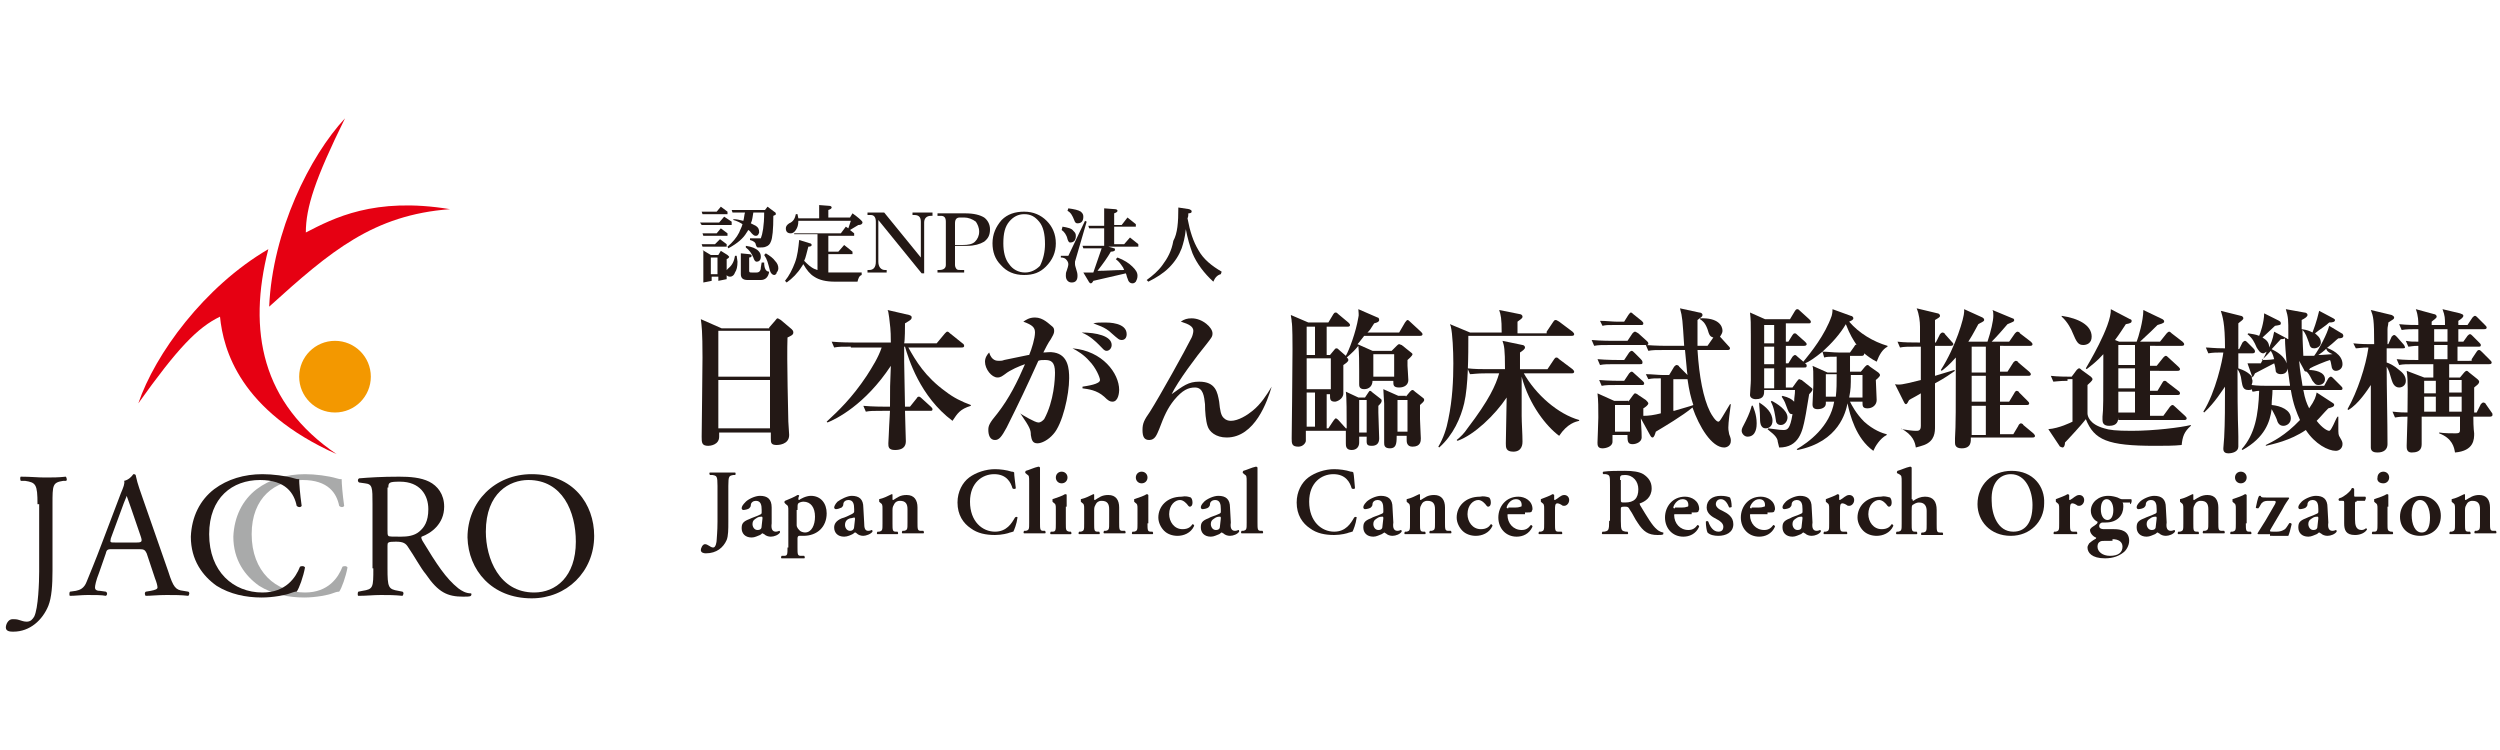<?xml version="1.0" encoding="utf-8"?>
<!-- Generator: Adobe Illustrator 21.1.0, SVG Export Plug-In . SVG Version: 6.00 Build 0)  -->
<svg version="1.1" id="レイヤー_1" xmlns="http://www.w3.org/2000/svg" xmlns:xlink="http://www.w3.org/1999/xlink" x="0px"
	 y="0px" viewBox="0 0 300 90" style="enable-background:new 0 0 300 90;" xml:space="preserve">
<style type="text/css">
	.st0{fill:#FFFFFF;}
	.st1{fill:#A9AAAA;}
	.st2{fill:#231815;}
	.st3{fill:#E60012;}
	.st4{fill:#F39800;}
</style>
<rect class="st0" width="300" height="90"/>
<g>
	<g>
		<g>
			<path class="st1" d="M30.8,58.7c1.6-1.2,3.6-1.8,5.8-1.8c1.2,0,2.8,0.2,3.8,0.5c0.3,0.1,0.4,0.1,0.6,0.1c0,0.5,0.1,1.8,0.3,3.2
				c-0.1,0.2-0.4,0.2-0.6,0c-0.3-1.5-1.3-3.1-4.4-3.1c-3.3,0-6.1,2.1-6.1,6.5c0,4.5,2.9,7,6.4,7c2.8,0,4-1.8,4.5-3.1
				c0.2-0.1,0.5-0.1,0.6,0.1c-0.2,1.1-0.7,2.5-1,2.9c-0.3,0-0.5,0.1-0.8,0.2c-0.5,0.2-2,0.5-3.4,0.5c-1.9,0-3.8-0.4-5.4-1.4
				c-1.7-1.2-3.1-3.1-3.1-5.9C28.1,62,29.1,60,30.8,58.7z"/>
			<path class="st2" d="M4.5,60.5c0-2.4-0.2-2.6-1.5-2.8l-0.5,0c-0.1-0.1-0.1-0.5,0-0.5c1.2,0,2,0.1,2.9,0.1c0.9,0,1.6,0,2.5-0.1
				c0.1,0.1,0.2,0.5,0,0.5l-0.3,0c-1.3,0.2-1.3,0.5-1.3,2.8v8c0,1.7-0.1,3.2-0.5,4.2c-0.7,1.7-2.2,3.1-4.2,3.1c-0.3,0-0.9,0-0.9-0.5
				c0-0.4,0.3-1,0.8-1c0.3,0,0.5,0,0.8,0.1c0.3,0.1,0.6,0.2,0.9,0.2c0.5,0,0.7-0.3,0.9-0.6c0.5-1,0.6-4.2,0.6-5.4V60.5z"/>
			<path class="st2" d="M14.7,60.8c0.2-0.6,0.5-1.2,0.5-1.3h0c0.1,0.3,0.3,0.8,0.5,1.4l1.2,3.5c0.2,0.6,0.1,0.7-0.5,0.7h-2.6
				c-0.6,0-0.6,0-0.5-0.5L14.7,60.8z M18.6,69.4c0.2,0.5,0.3,0.9,0.3,1.1c0,0.2-0.3,0.3-0.8,0.4L17.5,71c-0.2,0.1-0.1,0.5,0,0.5
				c0.6,0,1.4-0.1,2.5-0.1c1,0,1.7,0,2.6,0.1c0.1-0.1,0.2-0.4,0-0.5L22,70.9c-0.9-0.1-1.2-0.4-1.8-2.3L17.2,60
				c-0.3-0.9-0.7-1.9-0.9-2.9c0-0.2-0.2-0.2-0.3-0.2c-0.2,0.3-0.6,0.7-1.1,0.8c0.1,0.3-0.1,0.8-0.4,1.5l-2.2,5.8
				c-0.9,2.4-1.5,3.8-1.9,4.8c-0.3,0.8-0.8,1-1.3,1.1L8.4,71c-0.1,0.1-0.1,0.5,0,0.5c0.6,0,1.4-0.1,2.1-0.1c1,0,1.7,0,2.2,0.1
				c0.2-0.1,0.2-0.4,0-0.5l-0.7-0.1c-0.5,0-0.6-0.2-0.6-0.4c0-0.2,0.1-0.8,0.5-1.8l0.8-2.3c0.1-0.5,0.3-0.5,0.8-0.5h3.2
				c0.6,0,0.7,0.1,0.9,0.5L18.6,69.4z"/>
			<path class="st2" d="M25.7,58.7c1.6-1.2,3.6-1.8,5.8-1.8c1.2,0,2.8,0.2,3.8,0.5c0.3,0.1,0.4,0.1,0.6,0.1c0,0.5,0.1,1.8,0.3,3.2
				c-0.1,0.2-0.4,0.2-0.6,0c-0.3-1.5-1.3-3.1-4.4-3.1c-3.3,0-6.1,2.1-6.1,6.5c0,4.5,2.9,7,6.4,7c2.8,0,4-1.8,4.5-3.1
				c0.2-0.1,0.5-0.1,0.6,0.1c-0.2,1.1-0.7,2.5-1,2.9c-0.3,0-0.5,0.1-0.8,0.2c-0.5,0.2-2,0.5-3.4,0.5c-1.9,0-3.8-0.4-5.4-1.4
				c-1.7-1.2-3.1-3.1-3.1-5.9C23,62,24,60,25.7,58.7z"/>
			<path class="st2" d="M46.6,58.5c0-0.6,0.1-0.7,1.4-0.7c2.4,0,3.4,1.6,3.4,3.3c0,1.5-0.5,2.2-1.1,2.7c-0.6,0.5-1.4,0.6-2.2,0.6
				c-1.1,0-1.4,0-1.5-0.1c-0.1-0.1-0.1-0.3-0.1-0.7V58.5z M44.8,68.2c0,2.3,0,2.5-1.3,2.7L43,71c-0.1,0.1-0.1,0.5,0,0.5
				c1,0,1.8-0.1,2.7-0.1c0.9,0,1.6,0,2.6,0.1c0.1-0.1,0.2-0.4,0-0.5l-0.5-0.1c-1.2-0.2-1.3-0.4-1.3-2.7v-2.7c0-0.4,0-0.5,1-0.5
				c0.9,0,1.2,0.2,1.5,0.7c0.7,1,1.5,2.5,2.1,3.2c1.5,2.2,2.6,2.7,4.5,2.7c0.4,0,0.8,0,0.9-0.1c0.1-0.1,0.1-0.3,0-0.3
				c-0.6,0-1.1-0.3-1.5-0.6c-1.5-1.2-2.6-2.9-4.3-5.7c-0.1-0.2-0.2-0.4-0.1-0.5c1.1-0.4,2.7-1.5,2.7-3.6c0-1.5-0.8-2.5-1.8-3
				c-1-0.5-2.3-0.6-3.6-0.6c-2.1,0-3.6,0.1-4.8,0.2c-0.2,0.1-0.2,0.4,0,0.5l0.7,0.1c0.9,0.1,0.9,0.5,0.9,2.5V68.2z"/>
			<path class="st2" d="M64.1,71.1c-4.2,0-5.8-4.1-5.8-7.3c0-4.7,2.9-6.2,5.1-6.2c4.1,0,5.7,3.8,5.7,7.4
				C69.1,69.2,66.7,71.1,64.1,71.1z M63.8,71.8c4.2,0,7.5-3.2,7.5-7.5c0-3.8-2.5-7.4-7.5-7.4c-4.4,0-7.7,3.3-7.7,7.6
				C56.2,68.4,59,71.8,63.8,71.8z"/>
		</g>
	</g>
	<path class="st3" d="M41.4,14.2c-4.2,4.5-8.7,13.5-9.1,22.6c7.4-6.7,12.5-11,21.7-11.7c-9.1-1.5-14,1.1-17.3,2.8
		C36.7,24.9,37.8,21.5,41.4,14.2z"/>
	<path class="st3" d="M16.6,48.4c2-5.9,7.9-14,15.6-18.5c-2.5,9.8-0.8,18.5,8.2,24.6C28.8,49.3,26.8,42,26.4,38
		C23.7,39.3,21.3,41.8,16.6,48.4z"/>
	<circle class="st4" cx="40.2" cy="45.2" r="4.3"/>
</g>
<g>
	<g>
		<path class="st2" d="M87.4,62.6c0,0.9,0,1.7-0.2,2.2c-0.4,0.9-1.2,1.6-2.5,1.6c-0.3,0-0.6-0.1-0.6-0.4c0-0.2,0.2-0.7,0.5-0.7
			c0.2,0,0.3,0.1,0.5,0.2c0.3,0.2,0.4,0.2,0.5,0.2c0.3,0,0.4-0.7,0.4-0.9c0-0.2,0.1-1,0.1-2.2v-4.3c0-1.2-0.1-1.2-0.6-1.3l-0.3,0
			c-0.1-0.1-0.1-0.3,0-0.3c0.6,0,1.1,0,1.6,0c0.5,0,1,0,1.4,0c0.1,0,0.1,0.3,0,0.3L88,57c-0.5,0.1-0.6,0.1-0.6,1.3V62.6z"/>
		<path class="st2" d="M91.4,63.1c0,0.3-0.1,0.5-0.5,0.5c-0.4,0-0.6-0.4-0.6-0.7c0-0.5,0.3-0.6,0.6-0.8c0.2-0.1,0.4-0.1,0.5-0.1
			c0.1,0,0.1,0.1,0.1,0.2L91.4,63.1z M92.6,60.9c0-1-0.5-1.4-1.4-1.4c-0.6,0-1.4,0.4-1.7,0.7C89.1,60.6,89,60.8,89,61
			c0,0.1,0.1,0.2,0.2,0.2c0.2,0,0.6-0.1,0.7-0.2c0.1-0.1,0.2-0.2,0.2-0.4c0-0.3,0.3-0.5,0.6-0.5c0.6,0,0.7,0.5,0.7,1.1l0,0.3
			c0,0.1,0,0.2-0.3,0.3c-0.4,0.2-0.8,0.3-1.2,0.5c-0.8,0.3-0.9,0.6-0.9,1.1c0,0.6,0.4,1.1,1.2,1.1c0.4,0,0.7-0.2,1-0.3
			c0.2-0.1,0.2-0.2,0.3-0.2c0.1,0,0.1,0.1,0.2,0.1c0.2,0.2,0.5,0.3,0.8,0.3c0.4,0,0.9-0.2,1.1-0.5c0-0.1,0-0.2-0.1-0.2
			c0,0-0.2,0.1-0.4,0.1c-0.4,0-0.6-0.3-0.5-1L92.6,60.9z"/>
		<path class="st2" d="M95.7,61.2c0-0.5,0-0.7,0.1-0.8c0.1-0.1,0.4-0.2,0.6-0.2c0.9,0,1.4,0.7,1.4,1.8c0,1-0.4,1.9-1.2,1.9
			c-0.2,0-0.5-0.1-0.6-0.2c-0.2-0.2-0.4-0.4-0.4-0.7V61.2z M94.5,65.7c0,0.8,0,1-0.4,1l-0.3,0c-0.1,0.1-0.1,0.3,0,0.3
			c0.5,0,0.9,0,1.3,0c0.4,0,0.9,0,1.4,0c0.1,0,0.1-0.2,0-0.3l-0.4,0c-0.4,0-0.4-0.2-0.4-1v-1.1c0-0.2,0.1-0.3,0.2-0.3
			c0.1,0,0.4,0,0.5,0c1.7,0,2.8-1.1,2.8-2.7c0-1.2-0.7-2.1-1.9-2.1c-0.6,0-1.3,0.4-1.4,0.5c-0.1,0-0.1-0.1-0.1-0.1
			c0-0.1,0-0.2,0.1-0.4c0-0.1-0.1-0.1-0.2-0.1c-0.3,0.2-1,0.5-1.5,0.7c-0.1,0.1-0.1,0.2,0,0.3l0.1,0.1c0.3,0.2,0.3,0.3,0.3,0.8V65.7
			z"/>
		<path class="st2" d="M103.7,62.7c0,0.7,0.1,1,0.5,1c0.2,0,0.4-0.1,0.4-0.1c0.1,0,0.1,0.1,0.1,0.2c-0.2,0.3-0.8,0.5-1.1,0.5
			c-0.3,0-0.6-0.1-0.8-0.3c-0.1-0.1-0.1-0.1-0.2-0.1c-0.1,0-0.1,0.1-0.3,0.2c-0.2,0.1-0.6,0.3-1,0.3c-0.8,0-1.2-0.5-1.2-1.1
			c0-0.4,0.2-0.8,0.9-1.1c0.4-0.1,0.8-0.3,1.2-0.5c0.2-0.1,0.3-0.2,0.3-0.3l0-0.3c0-0.6-0.1-1.1-0.7-1.1c-0.3,0-0.6,0.2-0.6,0.5
			c0,0.2-0.1,0.3-0.2,0.4c-0.2,0.1-0.5,0.2-0.7,0.2c-0.1,0-0.2-0.1-0.2-0.2c0-0.1,0.1-0.4,0.4-0.7c0.4-0.3,1.2-0.7,1.7-0.7
			c0.9,0,1.4,0.4,1.4,1.4L103.7,62.7z M102.6,62.3c0-0.1,0-0.2-0.1-0.2c-0.1,0-0.3,0.1-0.5,0.1c-0.3,0.1-0.6,0.3-0.6,0.8
			c0,0.3,0.2,0.7,0.6,0.7c0.4,0,0.5-0.3,0.5-0.5L102.6,62.3z"/>
		<path class="st2" d="M107.1,62.8c0,0.8,0,1,0.4,1l0.2,0c0.1,0.1,0.1,0.3,0,0.3c-0.4,0-0.8,0-1.2,0c-0.4,0-0.7,0-1.2,0
			c-0.1,0-0.1-0.2,0-0.3l0.2,0c0.4-0.1,0.4-0.2,0.4-1v-1.7c0-0.5,0-0.6-0.3-0.8l-0.1-0.1c0,0,0-0.2,0-0.3c0.5-0.1,1.1-0.4,1.5-0.6
			c0.1,0,0.1,0,0.1,0.1c0,0.2,0,0.4,0,0.5c0,0.1,0,0.1,0.1,0.1c0.5-0.3,0.8-0.6,1.6-0.6c0.9,0,1.3,0.6,1.3,1.5v1.8c0,0.8,0,1,0.4,1
			l0.3,0c0.1,0.1,0.1,0.3,0,0.3c-0.5,0-0.9,0-1.3,0c-0.4,0-0.8,0-1.2,0c-0.1,0-0.1-0.2,0-0.3l0.2,0c0.4-0.1,0.4-0.2,0.4-1v-1.6
			c0-0.6-0.2-1-0.9-1c-0.4,0-0.6,0.2-0.7,0.4c-0.1,0.2-0.2,0.3-0.2,0.7V62.8z"/>
		<path class="st2" d="M121.9,58.6c-0.1,0.1-0.3,0.1-0.4,0c-0.2-0.7-0.7-1.7-2.2-1.7c-1.4,0-2.9,1-2.9,3.3c0,2.4,1.5,3.6,3,3.6
			c1.4,0,2-1,2.4-1.7c0.1-0.1,0.3-0.1,0.3,0c-0.1,0.8-0.4,1.5-0.5,1.7c-0.1,0-0.3,0.1-0.4,0.1c-0.2,0.1-1,0.3-1.8,0.3
			c-1.1,0-2.1-0.2-2.9-0.8c-0.9-0.6-1.6-1.6-1.6-3.1c0-1.3,0.6-2.4,1.4-3c0.8-0.6,2-1,3.1-1c0.6,0,1.4,0.1,2,0.3
			c0.1,0,0.2,0,0.3,0.1C121.7,57.1,121.8,57.7,121.9,58.6z"/>
		<path class="st2" d="M123.5,57.9c0-0.8,0-0.8-0.3-1l-0.1-0.1c-0.1,0-0.1-0.2,0-0.3c0.4-0.1,1-0.4,1.5-0.5c0.1,0,0.1,0,0.2,0.1
			c0,0.5,0,1.2,0,1.6v5c0,0.8,0,1,0.4,1l0.2,0c0.1,0.1,0.1,0.3,0,0.3c-0.5,0-0.8,0-1.3,0c-0.4,0-0.8,0-1.2,0c-0.1,0-0.1-0.2,0-0.3
			l0.2,0c0.4-0.1,0.4-0.2,0.4-1V57.9z"/>
		<path class="st2" d="M128,60.8c0-0.5,0-1,0-1.4c0-0.1-0.1-0.1-0.2-0.1c-0.3,0.2-0.9,0.4-1.5,0.6c0,0.1,0,0.2,0,0.3l0.1,0.1
			c0.3,0.2,0.3,0.3,0.3,0.8v1.7c0,0.8,0,1-0.4,1l-0.2,0c-0.1,0.1-0.1,0.3,0,0.3c0.4,0,0.8,0,1.2,0c0.4,0,0.8,0,1.2,0
			c0.1,0,0.1-0.2,0-0.3l-0.2,0c-0.4-0.1-0.4-0.2-0.4-1V60.8z M127.4,58c0.4,0,0.7-0.3,0.7-0.7c0-0.4-0.3-0.7-0.7-0.7
			c-0.4,0-0.7,0.3-0.7,0.7C126.7,57.7,127,58,127.4,58z"/>
		<path class="st2" d="M131.3,62.8c0,0.8,0,1,0.4,1l0.2,0c0.1,0.1,0.1,0.3,0,0.3c-0.4,0-0.8,0-1.2,0c-0.4,0-0.7,0-1.2,0
			c-0.1,0-0.1-0.2,0-0.3l0.2,0c0.4-0.1,0.4-0.2,0.4-1v-1.7c0-0.5,0-0.6-0.3-0.8l-0.1-0.1c0,0,0-0.2,0-0.3c0.5-0.1,1.1-0.4,1.5-0.6
			c0.1,0,0.1,0,0.1,0.1c0,0.2,0,0.4,0,0.5c0,0.1,0,0.1,0.1,0.1c0.5-0.3,0.8-0.6,1.6-0.6c0.9,0,1.3,0.6,1.3,1.5v1.8c0,0.8,0,1,0.4,1
			l0.3,0c0.1,0.1,0.1,0.3,0,0.3c-0.5,0-0.9,0-1.3,0c-0.4,0-0.8,0-1.2,0c-0.1,0-0.1-0.2,0-0.3l0.2,0c0.4-0.1,0.4-0.2,0.4-1v-1.6
			c0-0.6-0.2-1-0.9-1c-0.4,0-0.6,0.2-0.7,0.4c-0.1,0.2-0.2,0.3-0.2,0.7V62.8z"/>
		<path class="st2" d="M137.7,62.8c0,0.8,0,1,0.4,1l0.2,0c0.1,0.1,0.1,0.3,0,0.3c-0.4,0-0.8,0-1.2,0c-0.4,0-0.8,0-1.2,0
			c-0.1,0-0.1-0.2,0-0.3l0.2,0c0.4-0.1,0.4-0.2,0.4-1v-1.7c0-0.5,0-0.6-0.3-0.8l-0.1-0.1c0,0,0-0.2,0-0.3c0.6-0.2,1.2-0.4,1.5-0.6
			c0.1,0,0.1,0,0.2,0.1c0,0.4,0,0.9,0,1.4V62.8z M136.3,57.3c0-0.4,0.3-0.7,0.7-0.7c0.4,0,0.7,0.3,0.7,0.7c0,0.4-0.3,0.7-0.7,0.7
			C136.6,58,136.3,57.7,136.3,57.3z"/>
		<path class="st2" d="M142.9,59.7c0.1,0.1,0.2,0.3,0.2,0.6c0,0.4-0.2,0.5-0.3,0.5c-0.1,0-0.1,0-0.2-0.1c-0.2-0.3-0.6-0.7-1-0.7
			c-0.6,0-1.3,0.6-1.3,1.7c0,0.9,0.6,1.8,1.6,1.8c0.7,0,1-0.3,1.2-0.6c0.1,0,0.2,0.1,0.2,0.2c-0.4,0.9-1.3,1.2-2,1.2
			c-0.6,0-1.2-0.2-1.6-0.6c-0.4-0.4-0.7-1-0.7-1.6c0-1.3,1-2.5,2.8-2.5C142.3,59.5,142.6,59.6,142.9,59.7z"/>
		<path class="st2" d="M146.4,63.1c0,0.3-0.1,0.5-0.5,0.5c-0.4,0-0.6-0.4-0.6-0.7c0-0.5,0.3-0.6,0.6-0.8c0.2-0.1,0.4-0.1,0.5-0.1
			c0.1,0,0.1,0.1,0.1,0.2L146.4,63.1z M147.6,60.9c0-1-0.5-1.4-1.4-1.4c-0.6,0-1.4,0.4-1.7,0.7c-0.4,0.4-0.4,0.6-0.4,0.7
			c0,0.1,0.1,0.2,0.2,0.2c0.2,0,0.6-0.1,0.7-0.2c0.1-0.1,0.2-0.2,0.2-0.4c0-0.3,0.3-0.5,0.6-0.5c0.6,0,0.7,0.5,0.7,1.1l0,0.3
			c0,0.1,0,0.2-0.3,0.3c-0.4,0.2-0.9,0.3-1.2,0.5c-0.8,0.3-0.9,0.6-0.9,1.1c0,0.6,0.4,1.1,1.2,1.1c0.4,0,0.7-0.2,1-0.3
			c0.2-0.1,0.2-0.2,0.3-0.2c0.1,0,0.1,0.1,0.2,0.1c0.2,0.2,0.5,0.3,0.8,0.3c0.4,0,0.9-0.2,1.1-0.5c0-0.1,0-0.2-0.1-0.2
			c0,0-0.2,0.1-0.4,0.1c-0.4,0-0.6-0.3-0.5-1L147.6,60.9z"/>
		<path class="st2" d="M149.6,57.9c0-0.8,0-0.8-0.3-1l-0.1-0.1c-0.1,0-0.1-0.2,0-0.3c0.4-0.1,1-0.4,1.5-0.5c0.1,0,0.1,0,0.2,0.1
			c0,0.5,0,1.2,0,1.6v5c0,0.8,0,1,0.4,1l0.2,0c0.1,0.1,0.1,0.3,0,0.3c-0.5,0-0.9,0-1.3,0c-0.4,0-0.8,0-1.2,0c-0.1,0-0.1-0.2,0-0.3
			l0.2,0c0.4-0.1,0.4-0.2,0.4-1V57.9z"/>
		<path class="st2" d="M162.6,58.6c-0.1,0.1-0.3,0.1-0.4,0c-0.2-0.7-0.7-1.7-2.2-1.7c-1.4,0-2.9,1-2.9,3.3c0,2.4,1.5,3.6,3,3.6
			c1.4,0,2-1,2.4-1.7c0.1-0.1,0.3-0.1,0.3,0c-0.1,0.8-0.4,1.5-0.5,1.7c-0.1,0-0.3,0.1-0.4,0.1c-0.2,0.1-1,0.3-1.8,0.3
			c-1.1,0-2.1-0.2-2.9-0.8c-0.9-0.6-1.6-1.6-1.6-3.1c0-1.3,0.6-2.4,1.4-3c0.8-0.6,2-1,3.1-1c0.6,0,1.4,0.1,2,0.3
			c0.1,0,0.2,0,0.3,0.1C162.5,57.1,162.5,57.7,162.6,58.6z"/>
		<path class="st2" d="M165.9,63.1c0,0.3-0.1,0.5-0.5,0.5c-0.4,0-0.6-0.4-0.6-0.7c0-0.5,0.3-0.6,0.6-0.8c0.2-0.1,0.4-0.1,0.5-0.1
			c0.1,0,0.1,0.1,0.1,0.2L165.9,63.1z M167.1,60.9c0-1-0.5-1.4-1.4-1.4c-0.6,0-1.4,0.4-1.7,0.7c-0.4,0.4-0.4,0.6-0.4,0.7
			c0,0.1,0.1,0.2,0.2,0.2c0.2,0,0.6-0.1,0.7-0.2c0.1-0.1,0.2-0.2,0.2-0.4c0-0.3,0.3-0.5,0.6-0.5c0.6,0,0.7,0.5,0.7,1.1l0,0.3
			c0,0.1,0,0.2-0.3,0.3c-0.4,0.2-0.9,0.3-1.2,0.5c-0.8,0.3-0.9,0.6-0.9,1.1c0,0.6,0.4,1.1,1.2,1.1c0.4,0,0.7-0.2,1-0.3
			c0.2-0.1,0.3-0.2,0.3-0.2c0.1,0,0.1,0.1,0.2,0.1c0.2,0.2,0.5,0.3,0.8,0.3c0.4,0,0.9-0.2,1.1-0.5c0-0.1,0-0.2-0.1-0.2
			c0,0-0.2,0.1-0.4,0.1c-0.4,0-0.6-0.3-0.5-1L167.1,60.9z"/>
		<path class="st2" d="M170.4,62.8c0,0.8,0,1,0.4,1l0.2,0c0.1,0.1,0.1,0.3,0,0.3c-0.4,0-0.8,0-1.2,0c-0.4,0-0.7,0-1.2,0
			c-0.1,0-0.1-0.2,0-0.3l0.2,0c0.4-0.1,0.4-0.2,0.4-1v-1.7c0-0.5,0-0.6-0.3-0.8l-0.1-0.1c0,0,0-0.2,0-0.3c0.5-0.1,1.1-0.4,1.5-0.6
			c0.1,0,0.1,0,0.1,0.1c0,0.2,0,0.4,0,0.5c0,0.1,0,0.1,0.1,0.1c0.5-0.3,0.8-0.6,1.6-0.6c0.9,0,1.3,0.6,1.3,1.5v1.8c0,0.8,0,1,0.4,1
			l0.3,0c0.1,0.1,0.1,0.3,0,0.3c-0.5,0-0.9,0-1.3,0c-0.4,0-0.8,0-1.2,0c-0.1,0-0.1-0.2,0-0.3l0.2,0c0.4-0.1,0.4-0.2,0.4-1v-1.6
			c0-0.6-0.2-1-0.9-1c-0.4,0-0.6,0.2-0.7,0.4c-0.1,0.2-0.2,0.3-0.2,0.7V62.8z"/>
		<path class="st2" d="M178.7,59.7c0.1,0.1,0.2,0.3,0.2,0.6c0,0.4-0.2,0.5-0.3,0.5c-0.1,0-0.1,0-0.2-0.1c-0.2-0.3-0.6-0.7-1-0.7
			c-0.6,0-1.3,0.6-1.3,1.7c0,0.9,0.6,1.8,1.6,1.8c0.7,0,1-0.3,1.2-0.6c0.1,0,0.2,0.1,0.2,0.2c-0.4,0.9-1.3,1.2-2,1.2
			c-0.6,0-1.2-0.2-1.6-0.6c-0.4-0.4-0.7-1-0.7-1.6c0-1.3,1-2.5,2.8-2.5C178,59.5,178.4,59.6,178.7,59.7z"/>
		<path class="st2" d="M181,61c-0.1,0-0.2,0-0.2-0.1c0-0.2,0.4-1,1.1-1c0.5,0,0.7,0.3,0.7,0.7c0,0.1,0,0.2-0.1,0.2
			c-0.1,0-0.2,0.1-0.6,0.1H181z M183,61.5c0.5,0,0.7,0,0.8-0.1c0-0.1,0.1-0.2,0.1-0.3c0-1-0.9-1.5-1.7-1.5c-1.5,0-2.4,1.2-2.4,2.5
			c0,1.3,0.9,2.3,2.2,2.3c0.7,0,1.5-0.3,1.9-1.2c0-0.1-0.1-0.2-0.2-0.2c-0.3,0.4-0.6,0.6-1.1,0.6c-1,0-1.7-0.8-1.7-1.8
			c0-0.1,0-0.1,0.2-0.1H183z"/>
		<path class="st2" d="M185.3,61.1c0-0.5,0-0.6-0.3-0.8l-0.1-0.1c0,0,0-0.2,0-0.3c0.5-0.2,1.1-0.4,1.4-0.6c0.1,0,0.1,0,0.2,0.1
			c0,0.2,0,0.4,0,0.5c0,0.1,0,0.1,0.1,0.1c0.4-0.2,0.7-0.6,1.1-0.6c0.4,0,0.6,0.3,0.6,0.6c0,0.4-0.3,0.7-0.6,0.7
			c-0.1,0-0.2,0-0.3-0.1c-0.3-0.2-0.5-0.2-0.5-0.2c-0.3,0-0.3,0.3-0.3,0.8v1.6c0,0.8,0,1,0.4,1l0.4,0c0.1,0.1,0.1,0.3,0,0.3
			c-0.7,0-1.1,0-1.5,0c-0.4,0-0.7,0-1.2,0c-0.1,0-0.1-0.2,0-0.3l0.2,0c0.4-0.1,0.4-0.2,0.4-1V61.1z"/>
		<path class="st2" d="M194.4,57.6c0-0.5,0-0.6,0.6-0.6c1,0,1.6,0.8,1.6,1.7c0,1.1-0.5,1.6-1.6,1.6c-0.5,0-0.5,0-0.5-0.4V57.6z
			 M193.1,62.5c0,1.2-0.1,1.2-0.6,1.3l-0.2,0c-0.1,0.1-0.1,0.3,0,0.3c0.5,0,1,0,1.5,0c0.5,0,1,0,1.5,0c0.1,0,0.1-0.2,0-0.3l-0.2,0
			c-0.5-0.1-0.6-0.1-0.6-1.3v-1.4c0-0.2,0-0.3,0.4-0.3c0.4,0,0.5,0,0.7,0.4c0.3,0.4,0.6,1.1,0.9,1.5c0.7,1.1,1.3,1.5,2.4,1.5
			c0.4,0,0.6,0,0.7-0.1c0-0.1,0-0.2,0-0.2c-0.1,0-0.5-0.1-0.8-0.4c-0.5-0.4-1.1-1.4-2-2.9c0-0.1-0.1-0.2,0-0.2
			c0.6-0.2,1.4-0.7,1.4-1.8c0-0.8-0.4-1.3-1-1.7c-0.5-0.3-1.3-0.4-2.2-0.4c-0.9,0-1.9,0-2.6,0.1c-0.1,0.1-0.1,0.2,0,0.3l0.3,0
			c0.5,0.1,0.5,0.2,0.5,1.3V62.5z"/>
		<path class="st2" d="M201,61c-0.1,0-0.2,0-0.2-0.1c0-0.2,0.4-1,1.1-1c0.5,0,0.7,0.3,0.7,0.7c0,0.1,0,0.2-0.1,0.2
			c-0.1,0-0.2,0.1-0.6,0.1H201z M203,61.5c0.5,0,0.7,0,0.8-0.1c0-0.1,0.1-0.2,0.1-0.3c0-1-0.9-1.5-1.7-1.5c-1.5,0-2.4,1.2-2.4,2.5
			c0,1.3,0.9,2.3,2.2,2.3c0.7,0,1.5-0.3,1.9-1.2c0-0.1-0.1-0.2-0.2-0.2c-0.3,0.4-0.6,0.6-1.1,0.6c-1,0-1.7-0.8-1.7-1.8
			c0-0.1,0-0.1,0.2-0.1H203z"/>
		<path class="st2" d="M204.9,63.9c-0.1-0.2-0.2-0.8-0.2-1.3c0.1-0.1,0.2-0.1,0.3,0c0.2,0.6,0.6,1.2,1.2,1.2c0.4,0,0.6-0.2,0.6-0.6
			c0-0.4-0.4-0.7-0.8-0.9c-0.6-0.3-1.2-0.7-1.2-1.4c0-0.9,0.7-1.4,1.7-1.4c0.5,0,0.9,0.1,1.1,0.2c0.1,0.2,0.2,0.6,0.2,1.1
			c0,0.1-0.2,0.1-0.3,0.1c-0.2-0.5-0.5-1-1-1c-0.4,0-0.6,0.3-0.6,0.6c0,0.3,0.3,0.6,0.8,0.8c0.6,0.3,1.3,0.7,1.3,1.6
			c0,1-0.9,1.4-1.8,1.4C205.7,64.3,205.2,64.2,204.9,63.9z"/>
		<path class="st2" d="M210.2,61c-0.1,0-0.2,0-0.2-0.1c0-0.2,0.4-1,1.1-1c0.5,0,0.7,0.3,0.7,0.7c0,0.1,0,0.2-0.1,0.2
			c-0.1,0-0.2,0.1-0.6,0.1H210.2z M212.1,61.5c0.5,0,0.7,0,0.8-0.1c0-0.1,0.1-0.2,0.1-0.3c0-1-0.9-1.5-1.7-1.5
			c-1.5,0-2.4,1.2-2.4,2.5c0,1.3,0.9,2.3,2.2,2.3c0.7,0,1.5-0.3,1.9-1.2c0-0.1-0.1-0.2-0.2-0.2c-0.3,0.4-0.6,0.6-1.1,0.6
			c-1,0-1.7-0.8-1.7-1.8c0-0.1,0-0.1,0.2-0.1H212.1z"/>
		<path class="st2" d="M216.2,63.1c0,0.3-0.1,0.5-0.5,0.5c-0.4,0-0.6-0.4-0.6-0.7c0-0.5,0.3-0.6,0.6-0.8c0.2-0.1,0.4-0.1,0.5-0.1
			c0.1,0,0.1,0.1,0.1,0.2L216.2,63.1z M217.4,60.9c0-1-0.5-1.4-1.4-1.4c-0.6,0-1.4,0.4-1.7,0.7c-0.4,0.4-0.4,0.6-0.4,0.7
			c0,0.1,0.1,0.2,0.2,0.2c0.2,0,0.6-0.1,0.7-0.2c0.1-0.1,0.2-0.2,0.2-0.4c0-0.3,0.3-0.5,0.6-0.5c0.6,0,0.7,0.5,0.7,1.1l0,0.3
			c0,0.1,0,0.2-0.3,0.3c-0.4,0.2-0.9,0.3-1.2,0.5c-0.8,0.3-0.9,0.6-0.9,1.1c0,0.6,0.4,1.1,1.2,1.1c0.4,0,0.7-0.2,1-0.3
			c0.2-0.1,0.2-0.2,0.3-0.2c0.1,0,0.1,0.1,0.2,0.1c0.2,0.2,0.5,0.3,0.8,0.3c0.4,0,0.9-0.2,1.1-0.5c0-0.1,0-0.2-0.1-0.2
			c0,0-0.2,0.1-0.4,0.1c-0.4,0-0.6-0.3-0.5-1L217.4,60.9z"/>
		<path class="st2" d="M219.5,61.1c0-0.5,0-0.6-0.3-0.8l-0.1-0.1c0,0,0-0.2,0-0.3c0.5-0.2,1.1-0.4,1.4-0.6c0.1,0,0.1,0,0.2,0.1
			c0,0.2,0,0.4,0,0.5c0,0.1,0,0.1,0.1,0.1c0.4-0.2,0.7-0.6,1.1-0.6c0.4,0,0.6,0.3,0.6,0.6c0,0.4-0.3,0.7-0.6,0.7
			c-0.1,0-0.2,0-0.3-0.1c-0.3-0.2-0.5-0.2-0.5-0.2c-0.3,0-0.3,0.3-0.3,0.8v1.6c0,0.8,0,1,0.4,1l0.4,0c0.1,0.1,0.1,0.3,0,0.3
			c-0.7,0-1.1,0-1.5,0c-0.4,0-0.7,0-1.2,0c-0.1,0-0.1-0.2,0-0.3l0.2,0c0.4-0.1,0.4-0.2,0.4-1V61.1z"/>
		<path class="st2" d="M226.8,59.7c0.1,0.1,0.2,0.3,0.2,0.6c0,0.4-0.2,0.5-0.3,0.5c-0.1,0-0.1,0-0.2-0.1c-0.2-0.3-0.6-0.7-1-0.7
			c-0.6,0-1.3,0.6-1.3,1.7c0,0.9,0.6,1.8,1.6,1.8c0.7,0,1-0.3,1.2-0.6c0.1,0,0.2,0.1,0.2,0.2c-0.4,0.9-1.3,1.2-2,1.2
			c-0.6,0-1.2-0.2-1.6-0.6c-0.4-0.4-0.7-1-0.7-1.6c0-1.3,1-2.5,2.8-2.5C226.1,59.5,226.4,59.6,226.8,59.7z"/>
		<path class="st2" d="M229.5,59.9c0,0.1,0,0.2,0.1,0.2c0.4-0.3,0.9-0.5,1.4-0.5c1,0,1.4,0.6,1.4,1.6v1.7c0,0.8,0,1,0.4,1l0.3,0
			c0.1,0.1,0.1,0.3,0,0.3c-0.5,0-0.9,0-1.3,0c-0.4,0-0.8,0-1.2,0c-0.1,0-0.1-0.2,0-0.3l0.2,0c0.4-0.1,0.4-0.2,0.4-1v-1.6
			c0-0.5-0.2-1-0.9-1c-0.4,0-0.6,0.2-0.8,0.3c-0.1,0.1-0.1,0.3-0.1,0.7v1.5c0,0.8,0,1,0.4,1l0.2,0c0.1,0.1,0.1,0.3,0,0.3
			c-0.4,0-0.8,0-1.2,0c-0.4,0-0.7,0-1.2,0c-0.1,0-0.1-0.2,0-0.3l0.2,0c0.4-0.1,0.4-0.2,0.4-1v-4.9c0-0.8,0-0.8-0.3-1l-0.2-0.1
			c-0.1,0-0.1-0.2,0-0.3c0.4-0.1,1-0.4,1.5-0.5c0.1,0,0.1,0,0.2,0.1c0,0.5,0,1.2,0,1.6V59.9z"/>
		<path class="st2" d="M241.3,56.9c1.8,0,2.6,2,2.6,3.7c0,2.3-1,3.2-2.3,3.2c-1.9,0-2.6-2.1-2.6-3.7
			C238.9,57.8,240.1,56.9,241.3,56.9z M241.4,56.5c-2.4,0-4.1,1.7-4.1,4c0,2,1.5,3.8,4,3.8c2.3,0,4-1.7,4-3.9
			C245.4,58.4,244,56.5,241.4,56.5z"/>
		<path class="st2" d="M247.1,61.1c0-0.5,0-0.6-0.3-0.8l-0.1-0.1c0,0,0-0.2,0-0.3c0.5-0.2,1.1-0.4,1.4-0.6c0.1,0,0.1,0,0.2,0.1
			c0,0.2,0,0.4,0,0.5c0,0.1,0,0.1,0.1,0.1c0.4-0.2,0.7-0.6,1.1-0.6c0.4,0,0.6,0.3,0.6,0.6c0,0.4-0.3,0.7-0.6,0.7
			c-0.1,0-0.2,0-0.3-0.1c-0.3-0.2-0.5-0.2-0.5-0.2c-0.3,0-0.3,0.3-0.3,0.8v1.6c0,0.8,0,1,0.4,1l0.4,0c0.1,0.1,0.1,0.3,0,0.3
			c-0.7,0-1.1,0-1.5,0c-0.4,0-0.7,0-1.2,0c-0.1,0-0.1-0.2,0-0.3l0.2,0c0.4-0.1,0.4-0.2,0.4-1V61.1z"/>
		<path class="st2" d="M253.5,64.7c0.7,0,1.2,0.3,1.2,0.9c0,0.7-0.5,1.1-1.5,1.1c-0.9,0-1.5-0.5-1.5-1.1c0-0.3,0.1-0.5,0.3-0.6
			c0.1-0.1,0.4-0.1,0.8-0.1H253.5z M255.6,60.5c0.1,0,0.2-0.2,0.2-0.4c0-0.1,0-0.2-0.1-0.2h-1.1c-0.1,0-0.3-0.1-0.5-0.2
			c-0.3-0.1-0.7-0.2-1.1-0.2c-1.2,0-2.1,0.8-2.1,1.8c0,0.7,0.5,1.2,0.8,1.3c0,0,0,0.1,0,0.1c0,0.2-0.6,0.5-0.7,0.6
			c-0.1,0.1-0.2,0.2-0.2,0.3c0,0.4,0.4,0.8,0.7,0.9c0.1,0,0,0.2-0.1,0.2c-0.2,0.1-0.6,0.4-0.7,0.5c-0.1,0.2-0.2,0.3-0.2,0.5
			c0,0.6,0.5,1.3,2.1,1.3c1,0,1.7-0.3,2.2-0.7c0.3-0.2,0.7-0.8,0.7-1.4c0-1.2-1-1.4-1.8-1.4c-0.5,0-0.9,0-1.2,0
			c-0.5,0-0.6-0.2-0.6-0.4c0-0.2,0.2-0.4,0.4-0.4c0.1,0,0.3,0,0.4,0c1.4,0,2.1-0.9,2.1-1.9c0-0.2,0-0.4-0.1-0.5H255.6z M252.1,61.1
			c0-0.8,0.3-1.2,0.7-1.2c0.5,0,0.8,0.6,0.8,1.3c0,0.8-0.3,1.2-0.7,1.2C252.5,62.4,252.1,62,252.1,61.1z"/>
		<path class="st2" d="M258.7,63.1c0,0.3-0.1,0.5-0.5,0.5c-0.4,0-0.6-0.4-0.6-0.7c0-0.5,0.3-0.6,0.6-0.8c0.2-0.1,0.4-0.1,0.5-0.1
			c0.1,0,0.1,0.1,0.1,0.2L258.7,63.1z M259.9,60.9c0-1-0.5-1.4-1.4-1.4c-0.6,0-1.4,0.4-1.7,0.7c-0.4,0.4-0.4,0.6-0.4,0.7
			c0,0.1,0.1,0.2,0.2,0.2c0.2,0,0.6-0.1,0.7-0.2c0.1-0.1,0.2-0.2,0.2-0.4c0-0.3,0.3-0.5,0.6-0.5c0.6,0,0.7,0.5,0.7,1.1l0,0.3
			c0,0.1,0,0.2-0.3,0.3c-0.4,0.2-0.8,0.3-1.2,0.5c-0.8,0.3-0.9,0.6-0.9,1.1c0,0.6,0.4,1.1,1.2,1.1c0.4,0,0.7-0.2,1-0.3
			c0.2-0.1,0.2-0.2,0.3-0.2c0.1,0,0.1,0.1,0.2,0.1c0.2,0.2,0.5,0.3,0.8,0.3c0.4,0,0.9-0.2,1.1-0.5c0-0.1,0-0.2-0.1-0.2
			c0,0-0.2,0.1-0.4,0.1c-0.4,0-0.6-0.3-0.5-1L259.9,60.9z"/>
		<path class="st2" d="M263.2,62.8c0,0.8,0,1,0.4,1l0.2,0c0.1,0.1,0.1,0.3,0,0.3c-0.4,0-0.8,0-1.2,0c-0.4,0-0.7,0-1.2,0
			c-0.1,0-0.1-0.2,0-0.3l0.2,0c0.4-0.1,0.4-0.2,0.4-1v-1.7c0-0.5,0-0.6-0.3-0.8l-0.1-0.1c0,0,0-0.2,0-0.3c0.5-0.1,1.1-0.4,1.5-0.6
			c0.1,0,0.1,0,0.1,0.1c0,0.2,0,0.4,0,0.5c0,0.1,0,0.1,0.1,0.1c0.5-0.3,0.9-0.6,1.6-0.6c0.9,0,1.3,0.6,1.3,1.5v1.8c0,0.8,0,1,0.4,1
			l0.3,0c0.1,0.1,0.1,0.3,0,0.3c-0.5,0-0.9,0-1.3,0c-0.4,0-0.8,0-1.2,0c-0.1,0-0.1-0.2,0-0.3l0.2,0c0.4-0.1,0.4-0.2,0.4-1v-1.6
			c0-0.6-0.2-1-0.9-1c-0.4,0-0.6,0.2-0.7,0.4c-0.1,0.2-0.2,0.3-0.2,0.7V62.8z"/>
		<path class="st2" d="M269.5,62.8c0,0.8,0,1,0.4,1l0.2,0c0.1,0.1,0.1,0.3,0,0.3c-0.4,0-0.8,0-1.2,0c-0.4,0-0.8,0-1.2,0
			c-0.1,0-0.1-0.2,0-0.3l0.2,0c0.4-0.1,0.4-0.2,0.4-1v-1.7c0-0.5,0-0.6-0.3-0.8l-0.1-0.1c0,0,0-0.2,0-0.3c0.6-0.2,1.2-0.4,1.5-0.6
			c0.1,0,0.1,0,0.2,0.1c0,0.4,0,0.9,0,1.4V62.8z M268.2,57.3c0-0.4,0.3-0.7,0.7-0.7c0.4,0,0.7,0.3,0.7,0.7c0,0.4-0.3,0.7-0.7,0.7
			C268.5,58,268.2,57.7,268.2,57.3z"/>
		<path class="st2" d="M272.4,64.1c-0.6,0-1.1,0-1.4,0c-0.1,0-0.1-0.1-0.1-0.1c0.2-0.3,0.7-1.1,1-1.6l1.1-1.9
			c0.1-0.2,0.1-0.3,0.1-0.3c0,0-0.1-0.1-0.2-0.1h-0.6c-0.3,0-0.6,0-0.8,0.2c-0.2,0.1-0.3,0.5-0.5,0.7c-0.1,0-0.3,0-0.3-0.1
			c0.1-0.4,0.2-1.1,0.4-1.4c0,0,0.2,0,0.2,0c0,0.2,0.2,0.2,0.7,0.2h1.9c0.3,0,0.5,0,0.7,0c0.1,0,0.1,0.1,0.1,0.1
			c-0.2,0.3-0.5,0.7-0.8,1.3l-1.3,2.2c-0.1,0.2-0.2,0.3-0.2,0.4c0,0.1,0.1,0.1,0.4,0.1h0.4c0.4,0,0.7-0.1,1-0.3
			c0.2-0.2,0.3-0.4,0.5-0.7c0.1-0.1,0.3,0,0.3,0.1c-0.1,0.5-0.3,1.2-0.4,1.4c-0.4,0-0.8,0-1.3,0H272.4z"/>
		<path class="st2" d="M278.1,63.1c0,0.3-0.1,0.5-0.5,0.5c-0.4,0-0.6-0.4-0.6-0.7c0-0.5,0.3-0.6,0.6-0.8c0.2-0.1,0.4-0.1,0.5-0.1
			c0.1,0,0.1,0.1,0.1,0.2L278.1,63.1z M279.3,60.9c0-1-0.5-1.4-1.4-1.4c-0.6,0-1.4,0.4-1.7,0.7c-0.4,0.4-0.4,0.6-0.4,0.7
			c0,0.1,0.1,0.2,0.2,0.2c0.2,0,0.6-0.1,0.7-0.2c0.1-0.1,0.2-0.2,0.2-0.4c0-0.3,0.3-0.5,0.6-0.5c0.6,0,0.7,0.5,0.7,1.1l0,0.3
			c0,0.1,0,0.2-0.3,0.3c-0.4,0.2-0.8,0.3-1.2,0.5c-0.8,0.3-0.9,0.6-0.9,1.1c0,0.6,0.4,1.1,1.2,1.1c0.4,0,0.7-0.2,1-0.3
			c0.2-0.1,0.2-0.2,0.3-0.2c0.1,0,0.1,0.1,0.2,0.1c0.2,0.2,0.5,0.3,0.8,0.3c0.4,0,0.9-0.2,1.1-0.5c0-0.1,0-0.2-0.1-0.2
			c0,0-0.2,0.1-0.4,0.1c-0.4,0-0.6-0.3-0.5-1L279.3,60.9z"/>
		<path class="st2" d="M282.8,60.2c-0.2,0-0.2,0-0.2,0.4v1.7c0,0.7,0.1,1.3,0.8,1.3c0.2,0,0.4-0.1,0.5-0.2c0.1,0,0.2,0.1,0.1,0.2
			c-0.2,0.3-0.7,0.6-1.4,0.6c-1.1,0-1.3-0.6-1.3-1.4v-2.3c0-0.4,0-0.4-0.2-0.4h-0.4c-0.1-0.1-0.1-0.2,0-0.3c0.4-0.1,0.6-0.3,0.9-0.5
			c0.2-0.2,0.5-0.4,0.6-0.7c0.1-0.1,0.3,0,0.3,0.1v0.7c0,0.2,0,0.2,0.2,0.2h1.1c0.1,0,0.1,0.1,0.1,0.2c0,0.1-0.1,0.2-0.1,0.3H282.8z
			"/>
		<path class="st2" d="M286.6,60.8c0-0.5,0-1,0-1.4c0-0.1-0.1-0.1-0.2-0.1c-0.3,0.2-0.9,0.4-1.5,0.6c0,0.1,0,0.2,0,0.3l0.1,0.1
			c0.3,0.2,0.3,0.3,0.3,0.8v1.7c0,0.8,0,1-0.4,1l-0.2,0c-0.1,0.1-0.1,0.3,0,0.3c0.4,0,0.8,0,1.2,0c0.4,0,0.8,0,1.2,0
			c0.1,0,0.1-0.2,0-0.3l-0.2,0c-0.4-0.1-0.4-0.2-0.4-1V60.8z M286,58c0.4,0,0.7-0.3,0.7-0.7c0-0.4-0.3-0.7-0.7-0.7
			c-0.4,0-0.7,0.3-0.7,0.7C285.2,57.7,285.5,58,286,58z"/>
		<path class="st2" d="M289.4,61.8c0-1.3,0.5-1.8,1-1.8c0.8,0,1.2,1.1,1.2,2.1c0,0.9-0.2,1.8-1,1.8
			C289.8,63.9,289.4,62.9,289.4,61.8z M290.5,59.5c-1.3,0-2.5,1-2.5,2.5c0,1.5,1.1,2.3,2.4,2.3c1.3,0,2.5-0.8,2.5-2.4
			C292.9,60.4,291.8,59.5,290.5,59.5z"/>
		<path class="st2" d="M295.8,62.8c0,0.8,0,1,0.4,1l0.2,0c0.1,0.1,0.1,0.3,0,0.3c-0.4,0-0.8,0-1.2,0c-0.4,0-0.7,0-1.2,0
			c-0.1,0-0.1-0.2,0-0.3l0.2,0c0.4-0.1,0.4-0.2,0.4-1v-1.7c0-0.5,0-0.6-0.3-0.8l-0.1-0.1c0,0,0-0.2,0-0.3c0.5-0.1,1.1-0.4,1.5-0.6
			c0.1,0,0.1,0,0.1,0.1c0,0.2,0,0.4,0,0.5c0,0.1,0,0.1,0.1,0.1c0.5-0.3,0.9-0.6,1.6-0.6c0.9,0,1.3,0.6,1.3,1.5v1.8c0,0.8,0,1,0.4,1
			l0.3,0c0.1,0.1,0.1,0.3,0,0.3c-0.5,0-0.9,0-1.3,0c-0.4,0-0.8,0-1.2,0c-0.1,0-0.1-0.2,0-0.3l0.2,0c0.4-0.1,0.4-0.2,0.4-1v-1.6
			c0-0.6-0.2-1-0.9-1c-0.4,0-0.6,0.2-0.7,0.4c-0.1,0.2-0.2,0.3-0.2,0.7V62.8z"/>
	</g>
	<g>
		<path class="st2" d="M92.3,39.3l0.7-0.8c0.1-0.1,0.2-0.3,0.3-0.3c0.1,0,0.2,0.1,0.4,0.2l1.3,1.1c0.1,0.1,0.2,0.2,0.2,0.4
			c0,0.3-0.3,0.4-0.7,0.6c-0.1,2.6,0.1,9.6,0.1,10.1c0,0.3,0.1,1.3,0.1,1.6c0,1.2-1.4,1.2-1.5,1.2c-0.7,0-0.7-0.3-0.7-0.8
			c0-0.1,0-0.3,0-0.7h-6.2v0.5c0,1-1.1,1.1-1.3,1.1c-0.8,0-0.8-0.4-0.8-1.1c0-0.4,0.1-8,0.1-9.5c0-3.2-0.1-3.8-0.2-4.6l2.5,1.1H92.3
			z M86.2,39.7v5.5h6.2v-5.5H86.2z M86.2,45.6v5.8h6.2v-5.8H86.2z"/>
		<path class="st2" d="M102.1,41.6c-1.1,0-1.5,0-2,0.1L99.8,41c1.1,0.1,2.4,0.1,2.6,0.1h4.5c0-1.7-0.1-2-0.2-3
			c-0.1-0.6-0.1-0.8-0.2-0.9l2.6,0.6c0.3,0.1,0.3,0.2,0.3,0.3c0,0.2-0.1,0.3-0.8,0.7c0,0.4,0,2-0.1,2.4h3.9l1-1.2
			c0.2-0.2,0.2-0.2,0.3-0.2c0.1,0,0.2,0.1,0.3,0.2l1.5,1.2c0,0,0.2,0.1,0.2,0.3c0,0.2-0.2,0.2-0.3,0.2H109c0.9,1.6,2,3.5,4.5,5.3
			c0.9,0.7,1.9,1.2,3,1.6v0.1c-1.3,0.4-1.6,0.9-2.2,1.8c-3.9-2.9-5.3-7.5-5.7-8.9h-0.1c0,1.3,0,1.5,0,1.8c0,0.8,0.1,4.6,0.1,5.4h0.6
			l0.8-1c0.1-0.2,0.2-0.2,0.3-0.2c0.1,0,0.3,0.2,0.3,0.2l1.1,1c0.1,0.1,0.2,0.2,0.2,0.3c0,0.2-0.1,0.2-0.3,0.2h-3
			c0,0.6,0.1,3.2,0.1,3.6c0,0.3,0,1.1-1.3,1.1c-0.8,0-0.8-0.4-0.8-0.8c0-0.1,0.1-1.8,0.1-2.1l0.1-1.8h-0.9c-1.1,0-1.5,0-2,0.1
			l-0.3-0.7c1.1,0.1,2.4,0.1,2.6,0.1h0.6c0-2.3,0-2.6,0.1-4.9c-3.1,4.7-6.6,6.4-7.6,6.8l-0.1-0.1c1.4-1.3,3-2.8,4.8-5.5
			c0.7-1.1,1.4-2.2,1.8-3.4H102.1z"/>
		<path class="st2" d="M122.4,49.6c0.3,0.2,1.8,1.1,2.2,1.1c0.3,0,0.5-0.2,0.7-0.4c1.2-2.2,1.3-4.9,1.3-5.6c0-1.3-0.5-1.5-1.2-1.5
			c-0.3,0-0.6,0-0.8,0.1c-1.4,3.1-2.3,5-3.8,8c-0.6,1.1-0.9,1.5-1.4,1.5c-0.6,0-0.8-0.6-0.8-1.2c0-0.5,0.1-0.8,1.1-2
			c1.4-1.8,2.4-3.8,3.3-5.9c-0.6,0.2-1.8,0.7-2.4,1.2c-0.3,0.2-0.5,0.4-0.9,0.4c-0.7,0-1.5-1-1.5-1.9c0-0.5,0.3-0.9,0.5-1.1
			c0.3,1,0.9,1,1.2,1c0.1,0,0.4,0,0.6-0.1l2.9-0.6l0.1,0c0.3-0.7,0.7-2,0.7-2.7c0-0.6-0.3-0.9-1.4-1.3c0.3-0.2,0.7-0.5,1.4-0.5
			c1,0,1.7,0.8,2.1,1.1c0.1,0.1,0.2,0.2,0.2,0.5c0,0.4-0.2,0.6-0.4,1c-0.3,0.4-0.7,1.2-0.9,1.6c0.4,0,0.8-0.1,1.3,0
			c1.7,0.3,1.8,2,1.8,3.1c0,2-0.8,5.5-1.9,6.7c-0.6,0.7-1.4,1.1-1.9,1.1c-0.6,0-0.7-0.4-0.8-1c0-0.6-0.1-0.9-1.2-2.5L122.4,49.6z
			 M129.9,46.4c0.6-0.1,2.1-0.3,2.1-0.8c0-0.3-0.5-1.5-1.3-2.3c-0.6-0.7-1.4-1.2-2-1.5c3.6,0.3,5.6,3,5.6,5c0,0.3-0.1,1.4-0.8,1.4
			c-0.3,0-0.5-0.1-1-0.6c-0.9-0.8-1.9-0.9-2.6-1L129.9,46.4z M133.4,41.4c0,0.4-0.3,0.7-0.6,0.7c-0.3,0-0.4-0.2-0.9-0.7
			c-0.4-0.4-1.1-1.1-2.1-1.5C131.5,39.9,133.4,40.3,133.4,41.4z M132.6,38.7c0.4,0,2.6,0,2.6,1.4c0,0.4-0.2,0.7-0.6,0.7
			c-0.3,0-0.4-0.1-1.2-0.8c-0.8-0.8-1.8-1-2.2-1.2C131.6,38.7,132,38.7,132.6,38.7z"/>
		<path class="st2" d="M152.6,46.4c-0.5,1.7-2,6.1-5.4,6.1c-1.3,0-2.1-0.7-2.3-1.4c-0.2-0.6-0.3-1.7-0.3-2.6c-0.1-0.9-0.2-2-1.2-2
			c-0.8,0-1.5,0.3-2.5,1.5c-0.8,1-1.2,1.9-1.8,3.5c-0.3,0.7-0.5,1.3-1.2,1.3c-0.6,0-0.8-0.4-0.8-1.2c0-0.8,0.2-1.2,0.9-2.2
			c1.2-1.9,4.2-7.3,5-8.9c0.1-0.2,0.2-0.6,0.2-0.8c0-0.5-0.5-0.8-1.5-1.1c0.4-0.3,0.8-0.4,1.3-0.4c1.3,0,2.5,1.1,2.5,1.8
			c0,0.4-0.1,0.5-0.8,1.4c-1,1.2-3.4,4.4-4.1,5.9c1.4-1,2-1.5,3.3-1.5c2,0,2.2,1.3,2.4,2.4c0.1,1,0.2,1.7,0.6,2
			c0.2,0.2,0.5,0.3,0.8,0.3c0.9,0,2-0.7,2.6-1.2c1-0.8,1.7-1.9,2.3-2.9L152.6,46.4z"/>
		<path class="st2" d="M159.2,39.2v3.4h0.4l0.5-0.6c0.1-0.1,0.1-0.2,0.3-0.2c0.1,0,0.2,0.1,0.3,0.2l0.8,0.7c0.4-0.7,1.2-2.8,1.5-4.6
			c0.1-0.3,0-0.7,0-1l2.3,1c0.1,0,0.2,0.1,0.2,0.3c0,0.2-0.2,0.3-0.6,0.4c-0.5,0.8-0.5,0.8-0.8,1.1h3.8l0.7-1.2
			c0.1-0.1,0.2-0.3,0.3-0.3c0.1,0,0.2,0.1,0.3,0.2l1.3,1.2c0.1,0.1,0.2,0.2,0.2,0.3c0,0.2-0.2,0.2-0.3,0.2h-6.7
			c-0.4,0.5-0.6,0.8-0.8,1l1.8,0.8h2.3l0.6-0.6c0.1-0.1,0.2-0.2,0.3-0.2c0.1,0,0.2,0.1,0.3,0.1l1,0.8c0.1,0.1,0.3,0.2,0.3,0.3
			c0,0.2-0.5,0.6-0.6,0.7c0,0.3,0,0.4,0,0.7c0,0.2,0.1,1.4,0.1,1.7c0,0.6-0.5,0.9-1.1,0.9c-0.7,0-0.7-0.3-0.7-0.7v-0.1h-2.5
			c0,0.6-0.4,1-1,1c-0.6,0-0.6-0.4-0.6-0.6c0-0.1,0-1.4,0-1.6c0-0.8,0-2.3-0.1-3c-0.4,0.5-0.7,0.8-1.4,1.4l-0.1-0.1
			c0.1,0.1,0.3,0.2,0.3,0.4c0,0.2-0.3,0.4-0.6,0.6v1.2c0,0.3,0,1.9,0,2.2c0,0.7-0.8,1-1,1c-0.6,0-0.6-0.3-0.6-0.8v-0.1h-0.4v4.1h0.2
			l0.6-0.9c0.1-0.1,0.2-0.3,0.3-0.3c0.1,0,0.3,0.2,0.3,0.2l0.9,1l0.1,0c0-1.6,0-3.8-0.1-4.4l1.5,0.7h0.8l0.4-0.6
			c0.1-0.1,0.1-0.2,0.2-0.2c0.1,0,0.2,0.1,0.3,0.2l0.9,0.7c0.1,0.1,0.2,0.1,0.2,0.3c0,0.2-0.2,0.4-0.4,0.6c0,0.2,0,0.4,0,0.8
			c0,0.4,0.1,2.7,0.1,3.1c0,0.6-0.3,0.9-0.9,0.9c-0.7,0-0.6-0.3-0.6-1v-0.1h-0.9c0,0.2,0,0.5,0,0.7c0,0.5-0.3,0.9-0.9,0.9
			c-0.7,0-0.7-0.5-0.7-0.8c0,0,0-1.4,0-1.5c0,0-0.1,0-0.1,0h-4.7c0,0.4,0,0.9,0,1.2c0,0.2-0.3,0.7-0.9,0.7c-0.8,0-0.8-0.4-0.8-1
			c0-0.3,0.1-7.9,0.1-10.7c0-0.6,0-2.9-0.1-3.3c0-0.3-0.1-0.6-0.1-0.8l2.1,0.9h2.4l0.6-1c0.1-0.1,0.1-0.2,0.3-0.2
			c0.1,0,0.2,0.1,0.3,0.2l1.2,1c0.1,0.1,0.2,0.2,0.2,0.3c0,0.2-0.2,0.2-0.3,0.2H159.2z M156.8,39.2c0,0.1,0,0.3,0,0.6v2.8h1v-3.4
			H156.8z M156.8,43v1.7c0,1.5,0,1.7,0,2h2.9V43H156.8z M157.8,51.2v-4.1h-1c0,2,0,2.4,0,4.1H157.8z M164,51.9V48h-0.9v3.9H164z
			 M164.8,42.5v2.7h2.5v-2.7H164.8z M168.7,47.6l0.5-0.6c0.1-0.1,0.2-0.2,0.3-0.2c0.1,0,0.2,0.1,0.3,0.2l0.9,0.7
			c0.1,0.1,0.2,0.1,0.2,0.3c0,0.2-0.3,0.4-0.5,0.6c0,0.6,0,1.3,0,1.7c0,0.4,0.1,2,0.1,2.3c0,0.3,0,1-1,1c-0.7,0-0.7-0.6-0.7-0.8
			c0-0.1,0-0.2,0-0.5h-1.2v0.1c0,0.9-0.1,1.4-0.8,1.4s-0.7-0.4-0.7-0.7c0-0.1,0-0.5,0-0.6c0-1.5,0-3.5,0-4.1c0-0.2-0.1-1.3-0.1-1.7
			l1.8,0.8H168.7z M167.7,48v3.8h1.2V48H167.7z"/>
		<path class="st2" d="M185.6,39.8l0.8-1.2c0.1-0.1,0.1-0.2,0.3-0.2c0.1,0,0.2,0.1,0.4,0.2l1.6,1.2c0.1,0.1,0.2,0.2,0.2,0.3
			c0,0.2-0.2,0.2-0.3,0.2h-12.4c0,2.3,0,6-0.5,8.1c-0.4,1.7-1.3,3.8-3,5.3l-0.1-0.1c0.6-1,1-2.2,1.2-3.3c0.5-2.4,0.6-4.7,0.6-6.7
			c0-1.5-0.1-3.6-0.3-4.4c0-0.1-0.1-0.2-0.1-0.3l2.4,1h3.8c0-1.7-0.1-2.1-0.3-2.7l2.5,0.5c0.1,0,0.3,0.1,0.3,0.3
			c0,0.2-0.2,0.3-0.6,0.6c0,0.4,0,0.9,0,1.4H185.6z M182.8,44.7c1.5,2.7,4.2,5,6.7,5.7v0.1c-0.4,0.1-1.4,0.3-2.4,1.8
			c-1.5-1.1-3.6-3.7-4.5-7.1c0,2.7,0,3.9,0,4.7c0,0.8,0.1,2.2,0.1,3.1c0,0.2,0,1.2-1.1,1.2c-0.9,0-0.9-0.5-0.9-1
			c0-0.8,0.1-4.6,0.1-5.5c-1.4,2.1-3.9,4.5-5.9,5.2l-0.1-0.1c0.5-0.4,0.9-0.8,1.3-1.4c2.6-3.4,3.4-5.2,3.8-6.6h-1.5
			c-1.3,0-1.6,0.1-2,0.1l-0.3-0.7c0.9,0.1,1.7,0.1,2.6,0.1h1.9c0-2.5-0.1-2.8-0.3-3.4l2.4,0.5c0.1,0,0.3,0.1,0.3,0.3
			c0,0.2-0.3,0.4-0.6,0.6v2h3.3l0.8-1.2c0.1-0.1,0.1-0.2,0.3-0.2c0.1,0,0.2,0.1,0.3,0.2l1.6,1.2c0.1,0.1,0.2,0.2,0.2,0.3
			c0,0.2-0.2,0.2-0.3,0.2H182.8z"/>
		<path class="st2" d="M195.3,40.9l0.6-0.9c0.1-0.1,0.2-0.2,0.3-0.2c0.1,0,0.2,0.1,0.4,0.2l1,0.9c0.1,0.1,0.2,0.2,0.2,0.3
			c0,0.2-0.1,0.2-0.3,0.2h-4.2c-1.1,0-1.5,0-2,0.1l-0.3-0.7c1.1,0.1,2.4,0.1,2.6,0.1H195.3z M194.9,43.2l0.6-0.9
			c0.1-0.1,0.2-0.2,0.3-0.2c0.1,0,0.2,0.1,0.3,0.2l0.8,0.8c0.1,0.1,0.2,0.2,0.2,0.4c0,0.2-0.1,0.2-0.3,0.2h-2.8c-1.1,0-1.5,0-2,0.1
			l-0.3-0.7c1.1,0.1,2.4,0.1,2.6,0.1H194.9z M194.9,45.7l0.6-0.9c0.1-0.1,0.2-0.2,0.3-0.2c0.1,0,0.2,0.1,0.3,0.2l1,0.9
			c0.1,0.1,0.2,0.2,0.2,0.3c0,0.2-0.1,0.2-0.3,0.2h-2.8c-1.1,0-1.5,0-2,0.1l-0.3-0.7c1.1,0.1,2.4,0.1,2.6,0.1H194.9z M195.4,48.2
			l0.5-0.7c0.1-0.1,0.2-0.3,0.3-0.3c0.1,0,0.3,0.1,0.4,0.2l0.9,0.6c0.1,0.1,0.3,0.3,0.3,0.4c0,0.2-0.4,0.5-0.6,0.6
			c0,0.2,0,0.4,0,0.9c0.7,0,1.3-0.1,2.1-0.3v-4.2c-0.8,0-1,0-1.5,0.1l-0.3-0.6c0.7,0,1.5,0.1,2,0.1h0.8l0.6-1
			c0.1-0.1,0.2-0.2,0.3-0.2c0.1,0,0.3,0.1,0.3,0.2l1,1c-0.1-0.6-0.1-1.1-0.3-3h-2.4c-1.1,0-1.5,0-2,0.1l-0.3-0.7
			c1.2,0.1,2.4,0.1,2.6,0.1h2c-0.2-3.1-0.2-3.4-0.5-4.5l2.3,0.5c0.2,0,0.4,0.1,0.4,0.3c0,0.2-0.1,0.2-0.6,0.6c0,1.5,0,2.2,0,3.1h1.2
			l0.7-1c-0.4-0.1-0.5-0.3-0.7-1c-0.3-0.8-0.6-1-0.9-1.2l0-0.1c2.2-0.1,2.7,0.9,2.7,1.5c0,0.2-0.1,0.4-0.3,0.7l1,1.1
			c0.1,0.1,0.2,0.2,0.2,0.3c0,0.2-0.2,0.2-0.3,0.2h-3.6c0.2,3.2,0.7,5.8,1.5,7.4c0.2,0.4,0.7,1.2,1,1.2c0.1,0,0.2-0.1,0.5-0.6
			c0.1-0.2,0.8-1.3,0.9-1.5h0.1c-0.1,0.7-0.3,2.2-0.3,2.8c0,0.2,0,0.3,0.1,0.8c0.2,0.5,0.2,0.6,0.2,0.8c0,0.6-0.5,0.8-0.8,0.8
			c-1.5,0-3-2.5-3.8-4.8c-1.2,1-3.4,2.3-4.4,2.9c-0.1,0.3-0.2,0.7-0.4,0.7c-0.1,0-0.2-0.1-0.3-0.3l-1.1-2c0.1,1.6,0.1,2,0.1,2.3
			c0,0.5-0.6,0.8-1.1,0.8c-0.6,0-0.6-0.4-0.6-1.1h-1.8c0,0.1,0,0.6,0,0.8c0,0.6-0.8,0.8-1.2,0.8c-0.6,0-0.6-0.4-0.6-0.7
			c0-0.2,0.1-2.5,0.1-3c0-1.1,0-2.1-0.1-2.9l2,0.9H195.4z M194.9,38.6l0.5-0.8c0.1-0.1,0.2-0.3,0.3-0.3c0.1,0,0.2,0.1,0.3,0.2l1,0.8
			c0.1,0.1,0.2,0.2,0.2,0.3c0,0.2-0.1,0.2-0.3,0.2h-3.2c-0.8,0-1,0-1.4,0.1l-0.3-0.6c0.7,0,1.5,0.1,2,0.1H194.9z M193.8,48.6v3.2
			h1.8v-3.2H193.8z M200.9,49.3c1.3-0.4,1.8-0.5,2.3-0.7c-0.3-0.9-0.5-1.7-0.7-3.1c0,0-0.1,0-0.2,0h-1.5V49.3z"/>
		<path class="st2" d="M210.3,48.6c0.1,0.3,0.5,1.1,0.5,2.2c0,0.3,0,1.6-1.1,1.6c-0.4,0-0.7-0.4-0.7-0.7c0-0.3,0.1-0.4,0.5-1.2
			c0.4-0.8,0.6-1.4,0.7-1.8H210.3z M218.7,42.2c-1,0.8-1.6,1.2-2.1,1.4c0.2,0.1,0.2,0.2,0.2,0.3c0,0.2-0.1,0.2-0.3,0.2h-2.2v2.4h0.8
			l0.5-0.7c0.1-0.1,0.2-0.3,0.3-0.3c0.1,0,0.2,0.1,0.3,0.1l1,0.8c0.1,0.1,0.3,0.2,0.3,0.3c0,0.2-0.2,0.4-0.4,0.6
			c-0.1,0.5-0.4,2.5-0.5,2.9c-0.3,1.5-0.7,3.5-3.1,3.5c0-0.1-0.2-0.7-0.2-0.9c-0.2-0.6-0.9-1-1.2-1.3l0.1-0.1
			c1.4,0.2,1.6,0.2,1.8,0.2c0.5,0,0.8-0.1,1.1-1.9c-0.3,0-0.4-0.1-0.6-0.6c-0.3-0.8-0.3-0.9-0.7-1.5l0.1-0.1
			c0.8,0.2,1.1,0.4,1.4,0.7c0-0.6,0.1-0.8,0.1-1.4h-3.7c0,0.5,0,1.1-1,1.1c-0.4,0-0.7-0.2-0.7-0.5c0-0.4,0.1-1.3,0.1-1.8
			c0-0.6,0-2.8,0-5.4c0-1.4,0-1.8-0.1-2.7l1.8,0.8h3l0.6-1c0.1-0.1,0.1-0.2,0.3-0.2c0.1,0,0.2,0.1,0.3,0.2l1.1,1
			c0.1,0.1,0.2,0.2,0.2,0.3c0,0.2-0.1,0.2-0.3,0.2h-2.7v2.2h0.3l0.5-0.8c0.1-0.1,0.1-0.2,0.3-0.2c0.1,0,0.2,0.1,0.3,0.2l0.9,0.8
			c0.1,0.1,0.2,0.2,0.2,0.3c0,0.1-0.1,0.2-0.3,0.2h-2.2v2.1h0.3l0.5-0.8c0.1-0.1,0.2-0.2,0.3-0.2c0.1,0,0.2,0.1,0.3,0.2l0.7,0.6
			c0.9-1.1,2.6-3.2,3.4-5.5c0.1-0.4,0.1-0.6,0.1-0.8l2.2,0.8c0.1,0,0.3,0.1,0.3,0.3c0,0.2-0.3,0.3-0.5,0.4c1.2,1.4,2.9,2.4,4.6,2.9
			v0.1c-0.6,0.3-1,1-1.3,1.8c-0.6-0.3-1-0.6-1.5-1c0,0.1,0,0.3-0.3,0.3h-1.4c0,0.3,0,1.6,0,1.9h1.3l0.5-0.6c0.1-0.1,0.2-0.2,0.3-0.2
			c0.1,0,0.2,0.1,0.3,0.2l1,0.7c0.1,0.1,0.2,0.2,0.2,0.3c0,0.2-0.3,0.4-0.5,0.6c0,0.4,0.1,2,0.1,2.4c0,0.6-0.5,1-1.1,1
			c-0.6,0-0.6-0.3-0.6-0.7v-0.1h-1.5c0.2,0.4,0.7,1.4,1.7,2.4c1.1,1,2.2,1.4,2.7,1.5v0.1c-0.8,0.4-1.4,1.4-1.6,1.9
			c-2.1-1.5-2.8-4.3-3.1-5.7c-0.2,1-1,4.6-6,5.6l-0.1-0.1c1.4-0.8,4-2.7,4.5-5.7h-1v0.2c0,0.7-0.9,0.7-1,0.7c-0.6,0-0.6-0.4-0.6-0.6
			c0-0.1,0.1-2,0.1-2.3c0-1.6,0-2-0.1-2.3l1.8,0.8h1.1c0-0.5,0-0.8,0-1.9c-0.8,0-1.2,0-1.5,0.1L218.7,42.2z M211.1,48.3
			c0.8,0.5,1.6,1.2,1.6,2.2c0,0.7-0.5,0.9-0.8,0.9c-0.7,0-0.7-0.8-0.7-1.3C211.2,49.4,211.1,48.8,211.1,48.3L211.1,48.3z M211.7,39
			v2.2h1.2V39H211.7z M211.7,41.6v2.1h1.2v-2.1H211.7z M212.9,46.6v-2.4h-1.2v2.4H212.9z M212.6,48.1c0.6,0.3,1.9,1.1,1.9,2
			c0,0.4-0.3,0.9-0.8,0.9c-0.5,0-0.6-0.4-0.6-0.6c-0.1-0.6-0.2-1.5-0.6-2.2L212.6,48.1z M222.5,41.6c0.1-0.2,0.2-0.3,0.3-0.2
			c-0.4-0.6-0.8-1.2-1.3-2.5c-0.7,1.2-1.7,2.3-2.8,3.3c0.6,0,1.3,0.1,1.9,0.1h1.4L222.5,41.6z M220.3,47.6c0.1-0.9,0.1-1.6,0.1-2.7
			h-1.3v2.7H220.3z M223.5,47.6V45h-1.4c0,1.3,0,1.7-0.2,2.7H223.5z"/>
		<path class="st2" d="M228.2,51.5c0.6,0.1,1.3,0.2,1.7,0.2c0.3,0,0.6,0,0.6-0.6v-3.9c-1,0.6-1.1,0.6-1.4,0.8
			c-0.1,0.1-0.2,0.5-0.4,0.5c-0.1,0-0.2-0.2-0.2-0.2l-1.1-2.2c0.5,0.1,0.8,0.1,3.1-0.5v-4H230c-1.1,0-1.5,0-2,0.1l-0.3-0.7
			c0.8,0.1,1.7,0.1,2.4,0.1h0.3v-1.9c0-0.6-0.1-1.5-0.4-2.2l2.5,0.6c0.1,0,0.3,0.1,0.3,0.3c0,0.2-0.3,0.3-0.6,0.5v0.7
			c0,0.3,0,1.7,0,2h0.1l0.5-1c0.1-0.1,0.2-0.2,0.3-0.2c0.1,0,0.3,0.1,0.3,0.2l0.8,0.9c0.1,0.1,0.2,0.2,0.2,0.3
			c0,0.1-0.1,0.2-0.3,0.2h-1.9v3.6c0.3-0.1,2-0.6,2.3-0.7l0.1,0.1c-0.6,0.4-1.1,0.8-2.4,1.5c0,1.6,0,3.7,0,5.2c0,0.6,0,1.7-1.3,2.2
			c-0.3,0.1-0.6,0.2-1,0.3c-0.1-0.6-0.3-1.5-1.8-2.3L228.2,51.5z M240,45.1v3.1h1.1l0.6-1c0.1-0.2,0.2-0.3,0.3-0.3
			c0.1,0,0.3,0.1,0.3,0.2l1,1c0.1,0.1,0.2,0.2,0.2,0.3c0,0.2-0.2,0.2-0.3,0.2H240v3.5h1.6l0.6-1c0-0.1,0.2-0.3,0.3-0.3
			c0.1,0,0.3,0.1,0.3,0.2l1.2,1c0,0,0.2,0.2,0.2,0.3c0,0.2-0.2,0.2-0.3,0.2h-7.4c0,0.4,0.1,1.3-1.1,1.3c-0.8,0-0.8-0.5-0.8-0.7
			c0-0.1,0-0.3,0-0.5c0.1-1.6,0.1-3.5,0.1-9.7c-0.8,0.9-1.3,1.3-1.7,1.6l-0.1-0.1c1.8-2.8,2.8-6.3,2.8-7c0-0.1,0-0.2,0-0.3l2.2,1
			c0.1,0.1,0.2,0.1,0.2,0.3c0,0.2-0.4,0.3-0.7,0.5c-0.3,0.5-0.5,1-1.2,2.1h2.3c0.4-1.2,0.7-2.5,0.7-3.1c0-0.3,0-0.5-0.1-0.7l2.4,1
			c0.1,0,0.2,0.1,0.2,0.2c0,0.2-0.1,0.2-0.8,0.5c-0.6,0.7-1.2,1.4-1.9,2.1h2.1l0.7-1c0.1-0.1,0.2-0.2,0.3-0.2c0.1,0,0.3,0.1,0.3,0.2
			l1.3,1c0.1,0.1,0.2,0.2,0.2,0.3c0,0.2-0.2,0.2-0.3,0.2H240v3.1h0.9l0.7-1.1c0.1-0.1,0.2-0.2,0.3-0.2c0.1,0,0.3,0.1,0.3,0.2
			l1.3,1.1c0.1,0.1,0.2,0.2,0.2,0.3c0,0.2-0.2,0.2-0.3,0.2H240z M236.6,41.6v3.1h1.7v-3.1H236.6z M236.6,45.1v3.1h1.7v-3.1H236.6z
			 M238.3,48.7h-1.7v3.5h1.7V48.7z"/>
		<path class="st2" d="M248.1,45.7c-1,0-1.5,0.1-1.7,0.1l-0.3-0.7c0.8,0.1,2,0.1,2.2,0.1h0.3l0.6-0.8c0.1-0.1,0.2-0.2,0.3-0.2
			c0.1,0,0.2,0.1,0.3,0.2l1.1,0.8c0.1,0.1,0.2,0.2,0.2,0.3c0,0.2-0.4,0.5-0.6,0.7c0,0.5,0,2.8,0,3.4c0,0.3,0.2,1.3,2,1.8
			c0.6,0.2,1.4,0.3,3.3,0.3c2.7,0,5.9-0.4,7.1-0.7l0,0.1c-0.8,0.7-1,1.3-1.1,2.3c-0.9,0.1-2.1,0.1-3.2,0.1c-5.7,0-7.3-0.7-8.3-3.2
			c-0.1,0.1-0.2,0.3-1.2,1.4c-1,1.1-1.1,1.2-1.3,1.4c0,0.3-0.1,0.6-0.3,0.6c-0.1,0-0.2-0.1-0.3-0.1l-1.4-2.1
			c1.3-0.1,2.7-0.8,2.9-0.9v-5.1H248.1z M247.4,37.9c2,0.3,3.6,1.1,3.6,2.5c0,0.8-0.6,1-1,1c-0.6,0-0.8-0.3-1.3-1.5
			c-0.1-0.3-0.6-1.3-1.3-1.9L247.4,37.9z M254.2,50c0,0.5-0.1,1.1-1.1,1.1c-0.7,0-0.8-0.4-0.8-0.7c0-0.1,0-0.2,0-0.4
			c0.1-0.9,0.1-1.7,0.1-7.5c-0.8,0.9-1.5,1.4-2,1.8l-0.1-0.1c0.1-0.2,3.1-5.1,3-7.1l2.3,1.2c0.1,0,0.2,0.1,0.2,0.2
			c0,0.2-0.1,0.3-0.7,0.4c-0.4,0.6-0.7,1.1-1.3,1.9l0.5,0.2h2.1c0.2-0.5,0.8-2.5,0.8-3.8l2.3,1.1c0.1,0.1,0.2,0.1,0.2,0.3
			c0,0.2-0.5,0.3-0.8,0.4c-0.7,0.7-0.8,0.8-2.1,2h2.4l0.8-1c0.1-0.1,0.2-0.2,0.3-0.2c0.1,0,0.2,0.1,0.3,0.2l1.3,1
			c0.1,0.1,0.2,0.2,0.2,0.3c0,0.2-0.2,0.2-0.3,0.2H258v2.4h0.8l0.8-1c0.1-0.1,0.2-0.2,0.3-0.2c0.1,0,0.2,0.1,0.3,0.2l1.2,1.1
			c0.1,0.1,0.2,0.2,0.2,0.3c0,0.2-0.2,0.2-0.3,0.2H258v2.4h0.9l0.6-1c0.1-0.2,0.2-0.2,0.3-0.2c0.1,0,0.2,0.1,0.3,0.2l1.3,1
			c0,0,0.2,0.1,0.2,0.3c0,0.2-0.2,0.2-0.3,0.2H258v2.5h1.6l0.8-1.1c0.1-0.1,0.2-0.2,0.3-0.2c0.1,0,0.2,0.1,0.3,0.2l1.2,1.1
			c0.1,0.1,0.2,0.2,0.2,0.3c0,0.2-0.2,0.2-0.3,0.2H254.2z M254.2,41.4v2.4h2v-2.4H254.2z M256.2,46.6v-2.4h-2v2.4H256.2z M254.2,47
			v2.5h2V47H254.2z"/>
		<path class="st2" d="M279.1,41.7c0.6,0.2,2,0.8,2,2c0,0.6-0.5,0.8-0.8,0.8c-0.4,0-0.5-0.4-0.5-0.5c-0.1-0.5-0.1-0.6-0.2-0.8
			c-0.4,0.1-2.1,0.8-2.4,1l-0.1,0.2c0.6,0,1.9,0.2,1.9,1.1c0,0.4-0.3,0.7-0.8,0.7c-0.4,0-0.5-0.3-0.7-0.5c-0.4-0.8-0.5-0.9-0.7-1.1
			c-0.2,0-0.3-0.1-0.3-0.2l-0.6-1.1c0.1,1.4,0.3,2.2,0.4,3h2.6l0.5-0.9c0.1-0.1,0.2-0.2,0.3-0.2c0.1,0,0.2,0.1,0.3,0.2l0.9,0.9
			c0.1,0.1,0.2,0.2,0.2,0.3c0,0.2-0.1,0.2-0.3,0.2h-4.4c0.2,1.1,0.4,1.6,0.7,2.2c0.7-1,0.8-1.4,0.9-1.9l2,1.3
			c0.1,0.1,0.1,0.1,0.1,0.2c0,0.2-0.3,0.3-0.7,0.4c-0.6,0.6-0.9,1-1.4,1.5c0.7,0.9,1.3,1.2,1.5,1.2c0.1,0,0.2-0.1,0.5-0.7
			c0.1-0.2,0.4-0.9,0.5-1h0.1c0,0.3,0,0.6,0,1.2c0,0.9,0,1,0.2,1.3c0.3,0.5,0.3,0.6,0.3,0.8c0,0.5-0.4,0.8-0.8,0.8
			c-0.9,0-2.5-0.8-3.6-2.5c-1.9,1.3-4,1.7-4.8,1.9l0-0.1c0.8-0.4,2.3-1.1,4.1-3c-0.4-0.9-0.8-1.8-1.1-3.6h-2.2
			c0,0.7-0.1,1.1-0.1,1.8c1.1,0.1,2.3,0.6,2.3,1.6c0,0.6-0.5,0.9-0.9,0.9c-0.5,0-0.7-0.4-0.8-0.8c-0.2-0.5-0.5-1-0.6-1.2
			c-0.2,1.5-0.8,3.4-3.5,4.9l-0.1-0.1c1.6-1.8,2-4.1,2.1-7c-0.4,0-0.5,0.1-0.8,0.1l-0.1-0.3c-0.1,0.1-0.2,0.1-0.4,0.1
			c-0.6,0-0.7-0.4-0.8-1c-0.1-0.9-0.3-1.2-0.5-1.5c0,6.7,0.1,6.9,0.1,8.1c0,0.1,0,0.9,0,1.2c0,0.6-0.7,0.8-1.2,0.8
			c-0.6,0-0.6-0.4-0.6-0.6c0-0.2,0.1-1.1,0.1-1.3c0.1-1.7,0.1-4.1,0.1-6.1c-0.3,0.4-1.2,1.9-2.5,3.1l-0.1-0.1
			c1.5-2.4,2.3-6.2,2.4-7.1c-0.8,0-1.2,0-1.8,0.1l-0.3-0.7c0.4,0,1,0.1,2.3,0.1c0-3.1-0.3-3.8-0.5-4.5l2.4,0.6
			c0.1,0,0.3,0.1,0.3,0.3c0,0.2-0.4,0.4-0.6,0.6c0,0.3,0,0.6,0,3.1h0.1l0.4-0.8c0.1-0.1,0.2-0.2,0.3-0.2c0.1,0,0.2,0.1,0.3,0.2
			l0.7,0.7c0.1,0.1,0.2,0.2,0.2,0.4c0,0.1-0.1,0.2-0.3,0.2h-1.7c0,0.3,0,1.2,0,1.8c0.6,0.2,1.3,0.5,1.7,1.1l-0.6-1.7
			c0.9,0,1,0,1.6,0c0.3-0.6,0.5-0.9,0.7-1.4c-0.2,0.1-0.3,0.2-0.4,0.2c-0.4,0-0.6-0.4-0.8-0.7c-0.3-0.7-0.5-1.1-1.1-1.6l0.1-0.1
			c0.5,0.1,0.8,0.1,1.3,0.3c0.1-0.2,0.6-1.6,0.6-2.7l1.8,0.9c0.1,0.1,0.2,0.1,0.2,0.3c0,0.2-0.1,0.2-0.7,0.3
			c-0.5,0.5-1.3,1.2-1.5,1.4c0.5,0.3,0.8,0.6,0.8,1.2c0.5-1.1,0.5-1.5,0.6-1.9l1.5,0.8c0.1,0.1,0.2,0.1,0.2,0.1V40
			c0-1.6,0-1.9-0.3-2.9l2.2,0.4c0.2,0,0.4,0.1,0.4,0.3c0,0.2-0.3,0.4-0.7,0.6c0,0.6,0,0.7,0,1.1c0.7,0.1,0.9,0.2,1.3,0.4
			c0.5-1.3,0.7-2.2,0.8-2.6l1.7,0.9c0.1,0.1,0.2,0.1,0.2,0.2c0,0.2-0.2,0.3-0.7,0.3c-0.4,0.4-1.1,0.8-1.7,1.3
			c0.2,0.2,0.7,0.5,0.7,1.1c0,0.5-0.5,0.7-0.8,0.7c-0.3,0-0.5-0.1-0.6-0.6c-0.3-0.8-0.4-1.2-0.8-1.6c0,1.6,0.1,2.7,0.1,3.1
			c0.6,0,0.8,0,1.3,0c0.6-0.8,1.6-2.7,1.8-3.6l1.5,0.9c0.1,0,0.2,0.2,0.2,0.3c0,0.3-0.4,0.3-0.6,0.3c-0.4,0.3-0.4,0.4-1.3,1.1
			c-0.5,0.5-0.8,0.7-1.1,0.9c0.2,0,0.4,0,1.7-0.1C279.2,42.2,279.2,42,279.1,41.7L279.1,41.7z M274.8,46.2c-0.1-0.5-0.1-0.9-0.3-2
			c0,0.2-0.1,0.7-0.8,0.7c-0.3,0-0.5-0.1-0.6-0.3c0-0.1-0.1-0.8-0.2-1c-1.2,0.6-1.3,0.7-2.3,1.2c-0.2,0.4-0.2,0.4-0.4,0.5
			c0,0.1,0.1,0.3,0.1,0.4c0,0.3-0.1,0.4-0.1,0.5c0.7,0.1,1.5,0.1,2.2,0.1H274.8z M272.9,43.1c-0.1-0.3-0.1-0.5-0.4-1
			c-0.3,0.3-0.5,0.6-1.1,1.1C271.6,43.2,272.4,43.2,272.9,43.1z M274.4,43.6c-0.1-1.1-0.2-2.2-0.2-3c-0.2,0.1-0.3,0.1-0.5,0.1
			c-0.1,0.1-1,1.1-1.1,1.2C273.2,42.2,274.1,42.7,274.4,43.6z"/>
		<path class="st2" d="M284.2,41.7c-0.8,0-1.2,0.1-1.5,0.1l-0.3-0.6c0.9,0.1,1.8,0.1,2.1,0.1h0.4c0-3-0.1-3.3-0.4-4.1l2.5,0.6
			c0.2,0.1,0.3,0.2,0.3,0.3c0,0.2-0.1,0.2-0.7,0.6c0,0.3-0.1,0.5-0.1,0.8c0,0.8,0,1.3,0,1.8h0.1l0.4-0.9c0.1-0.1,0.2-0.2,0.3-0.2
			c0.1,0,0.2,0.1,0.3,0.2l0.8,0.9c0.1,0.1,0.2,0.3,0.2,0.4c0,0.1-0.2,0.1-0.3,0.1h-1.9v1.7c0.3,0.1,0.8,0.3,1.5,0.9
			c0.4,0.3,0.8,0.7,0.8,1.3c0,0.6-0.5,0.8-0.8,0.8c-0.6,0-0.8-0.6-0.9-0.9c-0.3-1-0.3-1.1-0.6-1.6c0,2.5,0.1,6.5,0.1,9.3
			c0,0.6-0.4,1-1.2,1c-0.4,0-0.8-0.1-0.8-0.6c0-0.2,0-0.4,0-0.5c0-0.4,0-0.7,0-1.7c0-0.4,0-2.2,0-2.6c0-0.4,0-1.6,0-2.7
			c-0.4,0.6-1.5,2.3-2.7,3l-0.1-0.1c1.2-2.1,2.2-5.2,2.5-7.3H284.2z M296.6,43.1l0.6-0.9c0.1-0.1,0.1-0.2,0.3-0.2
			c0.1,0,0.2,0.1,0.3,0.2l1,1c0.1,0.1,0.2,0.2,0.2,0.3c0,0.2-0.2,0.2-0.3,0.2h-4.8v1.6h1.3l0.5-0.6c0.1-0.1,0.2-0.2,0.3-0.2
			c0.1,0,0.2,0.1,0.3,0.2l1,0.8c0.1,0.1,0.2,0.2,0.2,0.3c0,0.3-0.4,0.5-0.6,0.7c0,0.5,0,2.4,0,3h0.3l0.5-1c0.1-0.1,0.2-0.2,0.3-0.2
			c0.1,0,0.3,0.1,0.3,0.2l0.7,1c0.1,0.1,0.1,0.2,0.1,0.3c0,0.1-0.1,0.2-0.3,0.2h-2c0,1.4,0.1,2,0.1,2c0,0.7,0,2.1-2.3,2.3
			c-0.1-0.6-0.3-1.7-1.9-2.3l0-0.1c0.6,0.1,1.5,0.1,2,0.1c0.4,0,0.5-0.1,0.5-0.4c0-0.4,0-1,0-1.6h-4.6c0,0.5,0,2.7,0,3.2
			c0,0.4,0,1.1-1.2,1.1c-0.6,0-0.6-0.5-0.6-0.8c0-0.2,0.1-3.1,0.1-3.5c-0.7,0-0.9,0-1.5,0.1l-0.3-0.7c0.3,0,0.6,0.1,1.8,0.1
			c0-1.9,0.1-3.9-0.1-5l2.1,0.8h1.1v-1.6h-2.1c-1.1,0-1.5,0-2,0.1l-0.3-0.7c0.9,0.1,1.9,0.1,2.6,0.1c0-0.3,0-1.5,0-1.7
			c-0.7,0-1,0.1-1.2,0.1l-0.3-0.7c0.6,0.1,0.7,0.1,1.5,0.1v-1.5c-0.9,0-1.4,0-2,0.1l-0.3-0.7c1,0.1,1.7,0.1,2.3,0.1
			c0-0.4,0-1.1-0.3-1.9l2.2,0.6c0.1,0,0.3,0.1,0.3,0.3c0,0.2-0.4,0.4-0.6,0.6V39h1.6c0-0.8,0-1.1-0.3-1.9l2.1,0.5
			c0.2,0.1,0.4,0.1,0.4,0.3c0,0.2-0.3,0.4-0.6,0.6V39h1.1l0.6-0.9c0.1-0.1,0.2-0.2,0.3-0.2c0.1,0,0.2,0.1,0.3,0.2l0.9,0.9
			c0.1,0.1,0.2,0.2,0.2,0.3c0,0.2-0.2,0.2-0.3,0.2h-3.1V41h0.6l0.5-0.7c0.1-0.1,0.2-0.2,0.3-0.2c0.1,0,0.2,0.1,0.3,0.2l0.8,0.8
			c0.1,0.1,0.2,0.2,0.2,0.3c0,0.2-0.1,0.2-0.3,0.2h-2.5v1.7H296.6z M292.3,47.2v-1.5h-1.4v1.5H292.3z M292.3,49.4v-1.8h-1.4v1.8
			H292.3z M292.1,39.5V41h1.6c0-0.6,0-0.7,0-1.5H292.1z M293.7,43.1v-1.7h-1.6v1.7H293.7z M293.9,45.6v1.5h1.5v-1.5H293.9z
			 M293.9,47.6v1.8h1.5v-1.8H293.9z"/>
	</g>
	<g>
		<path class="st2" d="M86.9,26l0.9,0.6V27h-3.6L84,26.7h2.3L86.9,26z M86.5,24.8l0.8,0.6v0.3h-3l-0.1-0.3H86L86.5,24.8z M86.5,27.4
			l0.8,0.6v0.3h-2.9L84.3,28h1.7L86.5,27.4z M86.4,28.7l0.8,0.6v0.3h-2.9l-0.1-0.3h1.6L86.4,28.7z M84.3,30l1,0.6h0.9l0.3-0.5
			l0.8,0.5c0.1,0.1,0.2,0.2,0.2,0.2c0,0.1-0.1,0.2-0.3,0.3v2.4l-1,0.2v-0.5h-0.8v0.5l-1,0.2V30z M85.3,32.9h0.8v-2h-0.8V32.9z
			 M88.2,30.7h0.2l0.1,0.7c0,0.6-0.1,1-0.3,1.3c-0.1,0.3-0.3,0.5-0.6,0.5c-0.3,0-0.5-0.2-0.5-0.5c0-0.2,0.1-0.3,0.3-0.5
			C87.9,31.8,88.1,31.3,88.2,30.7z M92.1,24.8l0.8,0.6c0.2,0.1,0.2,0.2,0.2,0.3c0,0.1-0.1,0.1-0.3,0.2c0,1.6-0.1,2.7-0.3,3.1
			c-0.1,0.3-0.3,0.5-0.6,0.6c-0.2,0.1-0.5,0.1-0.9,0.1c-0.2,0-0.2-0.1-0.3-0.3c0-0.3-0.3-0.5-0.7-0.6v-0.2h1.3
			c0.2-0.5,0.4-1.5,0.4-3.1h-1.3c-0.1,0.5-0.1,0.9-0.3,1.3c0.2,0.1,0.4,0.2,0.6,0.3c0.3,0.2,0.4,0.4,0.4,0.8
			c-0.1,0.3-0.2,0.4-0.4,0.4c-0.2,0-0.3-0.1-0.5-0.3c-0.1-0.1-0.2-0.3-0.4-0.4c-0.1,0.1-0.1,0.2-0.2,0.3c-0.4,0.7-1.1,1.3-2.2,1.9
			l-0.1-0.2c0.6-0.5,1.1-1.1,1.4-1.7c0.1-0.3,0.3-0.6,0.4-1c-0.3-0.2-0.7-0.4-1.1-0.5l0-0.1c0.4,0,0.8,0.1,1.2,0.2
			c0.1-0.3,0.1-0.7,0.2-1h-1.5l-0.1-0.3h4L92.1,24.8z M88.9,30.4l1,0.1c0.2,0,0.3,0.1,0.3,0.2c0,0.1-0.1,0.2-0.3,0.2v1.6
			c0,0.2,0.1,0.2,0.3,0.2h0.6c0.3,0,0.5-0.2,0.5-0.6l0.1-0.6h0.3c0,0.7,0.2,1.1,0.6,1.1c-0.1,0.7-0.5,1-1,1h-1.6
			c-0.5,0-0.8-0.2-0.8-0.7V30.4z M89.5,29.5c0.7,0.1,1.2,0.3,1.5,0.6c0.2,0.2,0.3,0.4,0.3,0.7c0,0.4-0.2,0.6-0.5,0.6
			c-0.2,0-0.3-0.2-0.4-0.5c-0.2-0.5-0.5-0.9-0.9-1.2L89.5,29.5z M91.9,30.4c0.5,0.3,0.9,0.6,1.1,0.9c0.3,0.3,0.4,0.6,0.4,0.9
			c0,0.2-0.1,0.4-0.2,0.5C93.2,32.9,93,33,92.9,33c-0.2,0-0.4-0.2-0.5-0.5c-0.1-0.4-0.2-0.8-0.3-1.1c-0.1-0.3-0.2-0.5-0.4-0.8
			L91.9,30.4z"/>
		<path class="st2" d="M98.2,24.6l1.3,0.1c0.2,0,0.3,0.1,0.3,0.2c0,0.1-0.1,0.2-0.4,0.3v0.9h2.6l0.3-0.5c0.7,0.5,1,0.8,1,0.8
			c0.1,0.1,0.2,0.2,0.2,0.3S103.4,27,103,27c-0.3,0.2-0.7,0.4-1,0.6l0,0l0.5,0.4v0.3h-3.1v1.9h1.2l0.7-0.8l1,0.8v0.3h-2.9v2.2
			c0.2,0,0.5,0,0.8,0h3.2V33c-0.3,0.1-0.4,0.4-0.5,0.8h-2.7c-1.1,0-1.9-0.2-2.5-0.6c-0.5-0.3-0.9-0.8-1.3-1.5
			c-0.1,0.1-0.1,0.2-0.2,0.3c-0.5,0.8-1.1,1.4-1.8,1.9l-0.2-0.2c0.5-0.6,0.9-1.4,1.2-2.2c0.3-0.8,0.4-1.7,0.5-2.7l1.3,0.4
			c0.1,0,0.2,0.1,0.2,0.2c0,0.1-0.1,0.2-0.4,0.2c-0.2,0.7-0.3,1.3-0.5,1.7c0.4,0.4,0.8,0.8,1.3,1c0.1,0,0.2,0.1,0.3,0.1v-4.3h-2.8
			L95.3,28h5.6l0.6-0.8l0.3,0.2c0.1-0.3,0.2-0.6,0.3-0.9h-6.3c0,0.5-0.1,0.8-0.3,1.1c-0.2,0.3-0.4,0.4-0.6,0.4
			c-0.4,0-0.6-0.2-0.6-0.6c0-0.2,0.1-0.4,0.4-0.6c0.5-0.2,0.7-0.6,0.8-1.1h0.2l0.1,0.5h2.5V24.6z"/>
		<path class="st2" d="M111.9,25.9h-0.2c-0.5,0-0.8,0.3-0.8,0.8v6.1h-0.3l-5.2-6.4v5c0,0.6,0.3,1,0.8,1h0.2v0.3h-2.3v-0.3h0.2
			c0.5,0,0.8-0.3,0.8-1v-4.8c0-0.5-0.2-0.8-0.6-0.8h-0.4v-0.3h2l4.4,5.4v-4.3c0-0.6-0.3-0.8-0.8-0.8h-0.2v-0.3h2.4V25.9z"/>
		<path class="st2" d="M118.8,27.5c0,0.7-0.2,1.1-0.7,1.5c-0.5,0.3-1.2,0.5-2,0.5h-1.5v2.3c0,0.2,0.1,0.4,0.2,0.5
			c0.1,0.1,0.3,0.1,0.5,0.1h0.4v0.3h-3.2v-0.3h0.2c0.5,0,0.8-0.2,0.8-0.6v-5.2c0-0.5-0.2-0.7-0.6-0.7h-0.4v-0.3h3.3
			c1.1,0,1.8,0.2,2.3,0.5C118.5,26.4,118.8,26.9,118.8,27.5z M117.5,27.8c0-0.5-0.2-0.9-0.4-1.2c-0.4-0.3-0.9-0.5-1.4-0.5h-0.5
			c-0.4,0-0.6,0.2-0.6,0.7v2.6h0.9c0.7,0,1.2-0.1,1.5-0.4C117.3,28.7,117.5,28.3,117.5,27.8z"/>
		<path class="st2" d="M126.7,29.2c0,1.1-0.4,2-1.2,2.8c-0.7,0.7-1.5,1-2.6,1c-1.2,0-2.1-0.4-2.8-1.2c-0.7-0.7-1-1.6-1-2.6
			c0-1.1,0.4-2,1.1-2.8c0.7-0.7,1.6-1,2.7-1c1.1,0,2,0.4,2.7,1.1C126.3,27.2,126.7,28.1,126.7,29.2z M125.4,29.3
			c0-1.2-0.2-2.1-0.7-2.7c-0.5-0.6-1-0.9-1.8-0.9c-0.7,0-1.3,0.3-1.8,0.9c-0.5,0.6-0.7,1.4-0.7,2.6c0,1,0.2,1.9,0.7,2.5
			c0.4,0.6,1.1,1,1.9,1c0.7,0,1.3-0.3,1.8-0.8C125.2,31.1,125.4,30.2,125.4,29.3z"/>
		<path class="st2" d="M127.5,27.2c0.6,0.1,1.1,0.2,1.3,0.5c0.2,0.2,0.3,0.3,0.3,0.6c0,0.5-0.2,0.8-0.7,0.8c-0.1,0-0.2-0.1-0.3-0.4
			c-0.1-0.5-0.4-0.9-0.7-1.1L127.5,27.2z M130.2,26.5l0.2,0.1l-1.4,4.8c0,0.1,0,0.2,0,0.3c0,0.2,0.1,0.4,0.2,0.8
			c0.1,0.3,0.1,0.5,0.1,0.6c0,0.5-0.2,0.8-0.7,0.8c-0.4,0-0.7-0.3-0.7-0.8c0-0.2,0-0.4,0.1-0.6c0.1-0.3,0.2-0.6,0.2-0.8
			c0-0.2-0.1-0.4-0.3-0.6c-0.1-0.1-0.3-0.2-0.6-0.2v-0.2h0.9L130.2,26.5z M128.2,25c0.7,0.1,1.2,0.2,1.5,0.4
			c0.2,0.2,0.3,0.3,0.3,0.6c0,0.5-0.2,0.8-0.7,0.8c-0.2,0-0.3-0.1-0.4-0.4c-0.2-0.5-0.4-0.9-0.8-1.1L128.2,25z M135.3,26.1l1,0.8
			v0.3h-2.6v2.1h1.2l0.7-0.8l1,0.8v0.3H133l0.7,0.2c0.1,0,0.1,0.1,0.1,0.2c0,0.1-0.2,0.2-0.5,0.2c-0.4,0.7-0.9,1.4-1.6,2.3
			c1,0,2.1-0.1,3.2-0.1c-0.1-0.2-0.1-0.3-0.2-0.4c-0.2-0.3-0.4-0.6-0.8-0.9l0.2-0.2c0.8,0.3,1.4,0.7,1.8,1.1
			c0.4,0.4,0.6,0.7,0.6,1.1c0,0.3-0.1,0.5-0.2,0.7c-0.1,0.1-0.2,0.2-0.4,0.2c-0.3,0-0.5-0.2-0.6-0.6c-0.1-0.2-0.1-0.4-0.2-0.6
			c-0.9,0.2-2.2,0.5-3.9,0.9c-0.1,0.2-0.2,0.3-0.3,0.3c-0.1,0-0.2-0.1-0.3-0.3l-0.6-1c0.4,0,0.8,0,1.2,0l1-2.9H130l-0.1-0.3h2.6
			v-2.1h-1.8l-0.1-0.3h1.9v-2.1l1.3,0.1c0.2,0,0.3,0.1,0.3,0.2c0,0.1-0.1,0.2-0.4,0.3v1.4h0.9L135.3,26.1z"/>
		<path class="st2" d="M141.4,24.9l1.3,0.2c0.2,0.1,0.3,0.1,0.3,0.3c0,0.1-0.1,0.2-0.4,0.2c0,0.2,0,0.4-0.1,0.6
			c0.3,1.6,0.7,2.8,1.3,3.8c0.6,1.1,1.6,1.9,2.8,2.6l-0.1,0.3c-0.4,0.1-0.7,0.4-0.9,0.9c-1.1-1-2-2.2-2.5-3.4
			c-0.3-0.8-0.6-1.8-0.8-2.9c-0.1,1-0.3,1.7-0.5,2.3c-0.3,0.8-0.8,1.6-1.5,2.3c-0.7,0.7-1.5,1.2-2.5,1.7l-0.2-0.2
			c0.7-0.5,1.4-1.1,1.9-1.8c0.6-0.8,1.1-1.7,1.3-2.9C141.3,28,141.4,26.7,141.4,24.9z"/>
	</g>
</g>
</svg>
